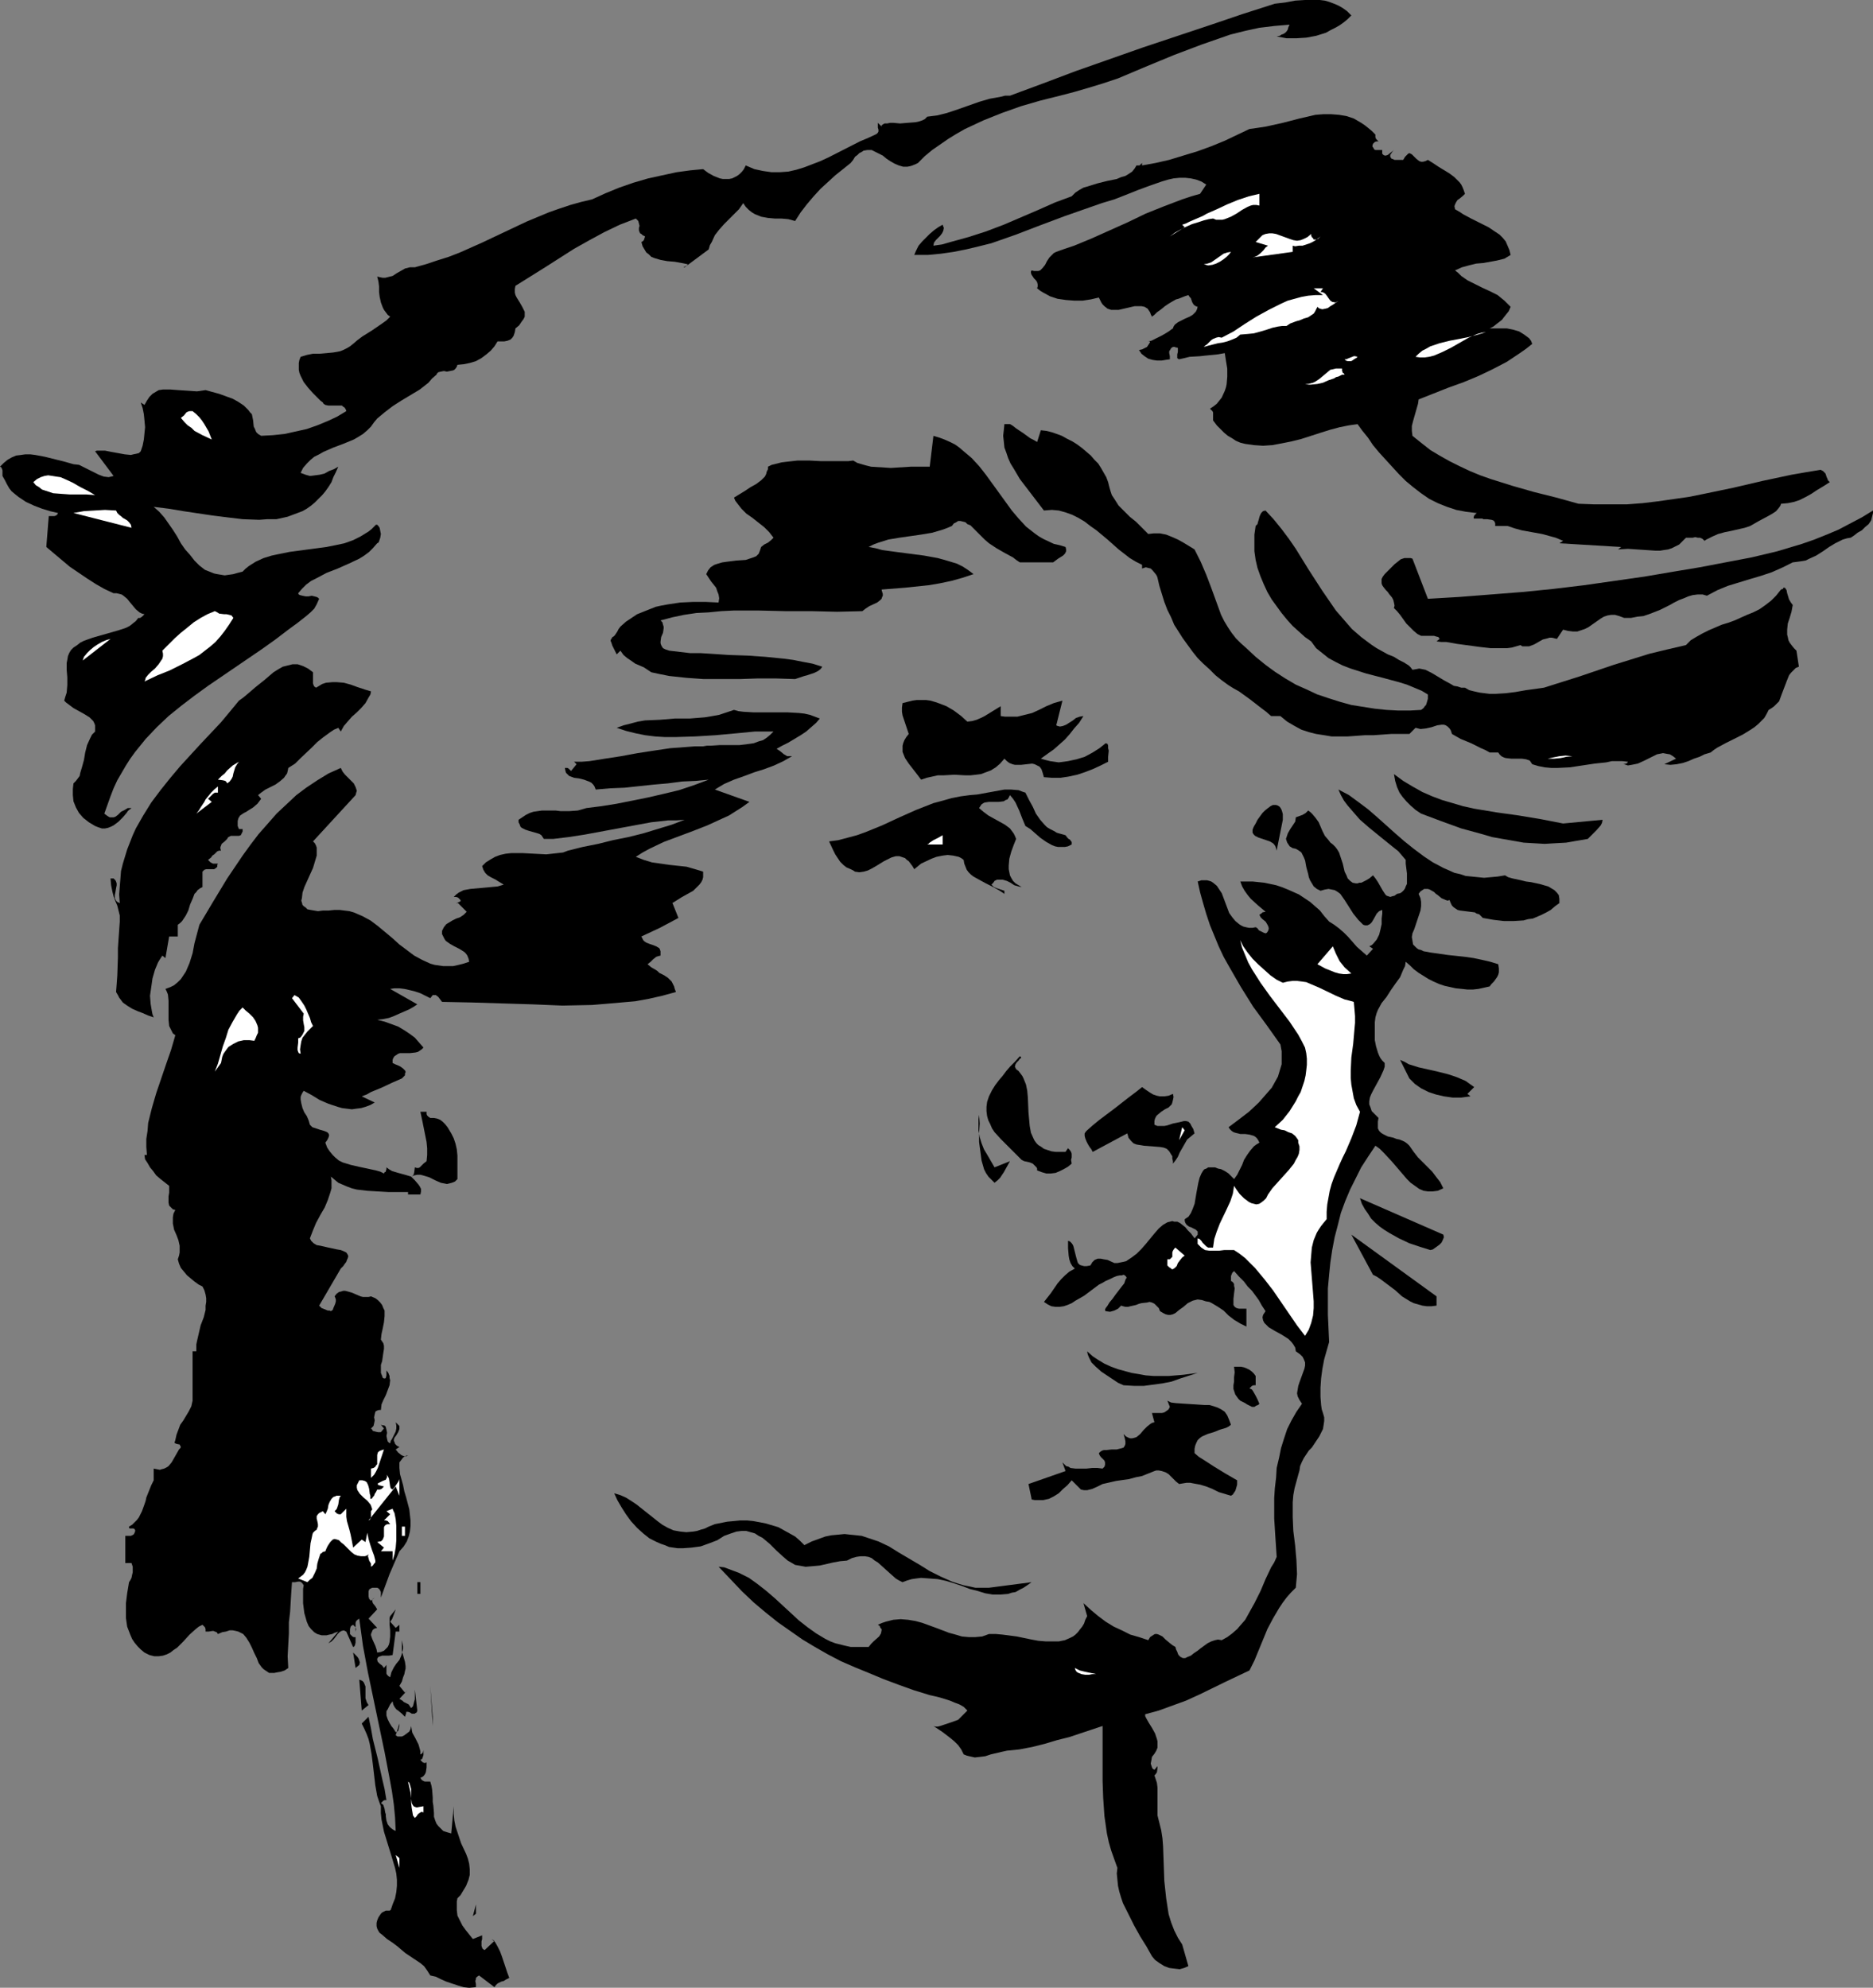 <?xml version="1.0" encoding="UTF-8" standalone="no"?>
<svg
   version="1.0"
   width="129.724mm"
   height="137.645mm"
   id="svg59"
   sodipodi:docname="Face - Male 72.wmf"
   xmlns:inkscape="http://www.inkscape.org/namespaces/inkscape"
   xmlns:sodipodi="http://sodipodi.sourceforge.net/DTD/sodipodi-0.dtd"
   xmlns="http://www.w3.org/2000/svg"
   xmlns:svg="http://www.w3.org/2000/svg">
  <rect width="100%" height="100%" fill="#808080" stroke="none"/>
  <sodipodi:namedview
     id="namedview59"
     pagecolor="#ffffff"
     bordercolor="#000000"
     borderopacity="0.25"
     inkscape:showpageshadow="2"
     inkscape:pageopacity="0.0"
     inkscape:pagecheckerboard="0"
     inkscape:deskcolor="#d1d1d1"
     inkscape:document-units="mm" />
  <defs
     id="defs1">
    <pattern
       id="WMFhbasepattern"
       patternUnits="userSpaceOnUse"
       width="6"
       height="6"
       x="0"
       y="0" />
  </defs>
  <path
     style="fill:#000000;fill-opacity:1;fill-rule:evenodd;stroke:none"
     d="m 353.742,4.039 -0.97,0.969 -0.97,0.808 -1.131,0.808 -1.131,0.646 -1.293,0.646 -1.131,0.646 -2.586,0.808 -2.586,0.485 -2.586,0.162 h -2.586 l -2.586,-0.485 0.808,-0.162 0.485,-0.323 0.485,-0.162 0.485,-0.323 0.323,-0.323 0.323,-0.485 0.162,-0.646 0.323,-0.646 -3.878,0.323 -4.04,0.485 -3.717,0.808 -3.878,0.969 -3.717,1.293 -3.717,1.293 -7.272,2.747 -7.434,3.07 -7.272,3.07 -3.878,1.293 -3.717,1.131 -3.878,1.131 -3.717,0.969 -5.171,1.293 -5.01,1.454 -5.01,1.777 -4.848,1.939 -2.424,1.131 -2.424,1.131 -2.262,1.293 -2.101,1.293 -2.101,1.454 -2.101,1.454 -1.939,1.616 -1.778,1.777 -0.646,0.323 -0.808,0.323 -0.485,0.162 -0.808,0.162 h -1.131 l -1.131,-0.323 -1.131,-0.485 -1.131,-0.646 -0.97,-0.646 -0.97,-0.808 -0.97,-0.485 -0.97,-0.485 -0.97,-0.485 h -1.131 l -0.97,0.162 -0.485,0.323 -0.646,0.323 -0.485,0.485 -0.646,0.485 -0.485,0.808 -0.646,0.808 -4.04,3.231 -1.939,1.777 -1.939,1.777 -1.778,1.939 -1.778,2.1 -1.616,2.1 -1.454,2.262 -1.778,-0.485 -1.778,-0.162 h -1.778 l -1.778,-0.162 -1.778,-0.323 -0.808,-0.323 -0.808,-0.323 -0.808,-0.485 -0.808,-0.646 -0.808,-0.808 -0.646,-0.969 -1.131,1.616 -1.293,1.293 -1.293,1.293 -1.293,1.293 -1.293,1.454 -1.131,1.454 -0.808,1.777 -0.485,0.808 -0.323,1.131 -6.302,4.685 h -0.808 0.485 l 0.646,-0.323 0.323,-0.162 0.162,-0.323 -1.616,-0.323 -1.778,-0.323 -1.939,-0.162 -1.778,-0.323 -1.616,-0.485 -0.808,-0.323 -0.646,-0.646 -0.646,-0.485 -0.485,-0.808 -0.485,-0.808 -0.323,-1.131 0.323,-0.162 0.323,-0.323 0.162,-0.485 0.162,-0.485 -0.646,-0.323 -0.323,-0.323 -0.323,-0.162 -0.162,-0.323 -0.162,-0.485 v -0.646 l 0.162,-0.485 -0.162,-0.646 -0.162,-0.646 -0.323,-0.323 -0.323,-0.323 -4.202,1.616 -4.04,1.939 -3.878,2.1 -4.04,2.262 -7.595,4.847 -7.757,4.847 -0.162,0.808 v 0.969 l 0.162,0.646 0.323,0.646 0.808,1.293 0.646,1.131 0.323,0.646 0.323,0.646 v 0.485 0.808 l -0.323,0.646 -0.485,0.646 -0.646,0.969 -0.97,0.808 -0.162,0.969 -0.323,0.969 -0.323,0.485 -0.485,0.485 -0.808,0.323 -0.808,0.162 h -0.808 -0.97 l -0.808,1.293 -0.97,1.131 -1.131,0.969 -1.293,0.969 -1.454,0.808 -1.616,0.485 -1.616,0.323 -1.616,0.162 -0.162,0.485 -0.323,0.485 -0.323,0.323 -0.323,0.162 -0.808,0.162 -0.808,0.162 -0.808,-0.162 -0.808,0.162 -0.646,0.162 -0.323,0.323 -0.162,0.323 -1.131,0.969 -0.97,1.131 -2.262,1.777 -2.424,1.454 -2.424,1.454 -2.262,1.454 -2.101,1.616 -0.97,0.808 -0.97,0.808 -0.808,0.969 -0.808,1.131 -0.97,0.969 -1.131,0.969 -1.293,0.808 -1.131,0.646 -2.747,1.131 -1.293,0.485 -1.293,0.485 -2.586,1.131 -1.131,0.646 -1.293,0.646 -0.97,0.808 -0.97,0.969 -0.97,1.131 -0.646,1.293 1.293,0.485 1.131,0.323 1.293,-0.162 1.293,-0.162 1.293,-0.323 1.131,-0.646 1.293,-0.485 1.131,-0.646 -0.646,1.454 -0.646,1.293 -0.485,1.293 -0.808,1.293 -0.808,1.131 -0.808,0.969 -0.97,0.969 -0.97,0.969 -0.97,0.808 -1.131,0.808 -1.131,0.646 -1.293,0.485 -1.293,0.485 -1.293,0.485 -1.454,0.323 -1.454,0.323 h -2.424 l -2.101,0.162 -4.363,-0.162 -4.04,-0.485 -3.878,-0.485 -7.595,-1.131 -3.878,-0.646 -3.878,-0.485 1.454,1.293 1.293,1.454 2.262,3.231 1.131,1.777 0.97,1.777 1.131,1.616 1.293,1.454 1.131,1.454 1.293,1.293 1.454,1.131 1.616,0.646 0.808,0.323 0.808,0.162 0.97,0.162 0.97,0.162 1.131,-0.162 1.131,-0.162 1.131,-0.323 1.293,-0.323 0.808,-0.808 0.808,-0.646 1.778,-1.131 2.101,-0.969 2.101,-0.646 2.262,-0.485 2.424,-0.485 4.848,-0.646 4.848,-0.646 2.424,-0.485 2.262,-0.485 2.262,-0.808 1.939,-0.969 2.101,-1.293 0.808,-0.646 0.808,-0.808 0.323,-0.323 h 0.162 0.162 l 0.323,0.323 0.323,0.485 0.162,0.808 0.162,0.808 -0.162,0.969 -0.323,0.969 -0.162,0.323 -0.323,0.162 -1.131,1.292 -0.97,0.969 -1.293,0.969 -1.293,0.808 -2.747,1.293 -2.909,1.293 -2.909,1.131 -2.747,1.454 -1.293,0.646 -1.293,0.969 -1.131,1.131 -0.97,1.131 0.162,0.323 0.323,0.162 0.646,0.162 0.808,0.162 h 0.808 l 0.808,-0.162 0.646,0.162 0.646,0.162 0.323,0.162 0.323,0.323 -0.646,1.454 -0.646,1.131 -0.97,0.969 -1.131,0.969 -2.262,1.777 -2.424,1.777 -3.394,2.585 -3.394,2.423 -7.11,4.847 -7.11,4.847 -3.555,2.585 -3.394,2.585 -3.394,2.747 -3.07,2.908 -2.909,3.07 -2.747,3.393 -1.293,1.777 -1.131,1.777 -1.131,1.939 -1.131,1.939 -0.97,2.1 -0.808,2.1 -0.808,2.262 -0.808,2.262 0.646,0.485 0.485,0.323 0.323,0.162 h 0.485 0.485 l 0.485,-0.162 0.646,-0.485 0.808,-0.808 0.97,-0.485 0.808,-0.485 h 0.485 0.485 l -0.162,0.162 -0.485,0.323 -0.323,0.323 -0.323,0.485 -0.97,1.131 -1.131,1.131 -1.293,0.969 -0.646,0.323 -0.808,0.323 -0.808,0.162 H 26.664 l -0.97,-0.323 -0.808,-0.323 -1.616,-0.969 -1.454,-1.131 -1.131,-1.292 -0.808,-1.454 -0.646,-1.616 -0.162,-1.616 v -1.616 l 0.162,-1.454 0.646,-0.646 0.485,-0.646 0.485,-0.646 0.162,-0.808 0.485,-1.616 0.485,-1.777 0.323,-1.939 0.485,-1.939 0.808,-1.777 0.485,-0.969 0.808,-0.808 v -0.808 -0.808 l -0.162,-0.485 -0.323,-0.646 -0.485,-0.485 -0.485,-0.485 -1.293,-0.808 -2.909,-1.616 -1.293,-0.969 -0.646,-0.485 -0.485,-0.485 0.323,-1.131 0.323,-0.969 0.162,-1.939 v -2.1 l -0.162,-1.939 v -1.777 l 0.162,-0.808 0.162,-0.969 0.323,-0.808 0.485,-0.808 0.646,-0.646 0.97,-0.646 0.808,-0.646 0.97,-0.485 2.262,-0.808 2.262,-0.646 2.262,-0.646 2.262,-0.646 1.939,-0.646 0.97,-0.485 0.808,-0.646 0.808,-0.646 0.646,-0.808 h 0.485 l 0.485,-0.323 0.323,-0.323 0.323,-0.323 -0.646,-0.162 -0.646,-0.323 -0.97,-0.808 -1.616,-1.939 -0.646,-0.808 -0.97,-0.808 -0.485,-0.323 -0.646,-0.162 -0.646,-0.162 h -0.808 l -2.424,-1.131 -2.262,-1.292 -2.262,-1.454 -4.525,-3.07 -4.04,-3.393 -2.101,-1.777 0.646,-8.078 h 1.454 l 0.485,-0.162 0.323,-0.323 0.162,-0.323 -2.101,-0.485 -2.101,-0.646 -2.101,-0.808 -2.101,-0.969 -1.939,-1.293 -0.808,-0.646 -0.97,-0.808 -0.646,-0.808 -0.646,-1.131 -0.485,-0.969 -0.646,-1.131 v -1.454 L 0.485,122.627 0.323,122.304 0,122.142 l 0.97,-0.969 0.97,-0.808 1.131,-0.646 1.131,-0.485 1.293,-0.162 1.131,-0.162 H 7.918 l 1.293,0.162 2.586,0.485 2.586,0.646 2.586,0.646 2.262,0.646 1.454,0.162 1.293,0.646 2.586,1.293 1.293,0.646 1.293,0.485 1.293,0.162 0.646,-0.162 0.646,-0.162 -4.848,-6.463 0.485,-0.162 h 0.646 1.454 l 1.616,0.323 1.778,0.323 1.778,0.323 1.616,0.162 0.646,-0.162 0.808,-0.162 0.646,-0.162 0.485,-0.485 0.485,-1.454 0.323,-1.616 0.162,-1.616 0.162,-1.616 -0.162,-1.777 -0.162,-1.616 -0.323,-1.616 -0.485,-1.454 0.97,0.646 0.646,-1.131 0.646,-0.969 0.808,-0.808 0.808,-0.485 0.808,-0.485 1.131,-0.162 h 0.97 0.97 l 2.101,0.162 2.424,0.162 2.424,0.162 1.131,-0.162 1.131,-0.162 3.555,0.969 1.778,0.646 1.778,0.646 1.454,0.808 1.454,0.969 1.131,1.131 0.485,0.646 0.485,0.485 0.323,1.616 0.162,1.616 0.323,0.646 0.323,0.808 0.485,0.485 0.808,0.485 3.07,-0.162 3.07,-0.323 2.909,-0.646 2.909,-0.646 2.747,-0.969 2.747,-1.131 2.424,-1.131 2.424,-1.454 -0.162,-0.485 -0.323,-0.485 -0.323,-0.162 -0.323,-0.323 H 88.557 87.749 85.971 l -0.808,-0.162 -0.485,-0.323 -0.162,-0.323 -0.646,-0.485 -0.646,-0.646 -1.293,-1.293 -1.293,-1.454 -1.131,-1.454 -0.808,-1.616 -0.323,-0.808 -0.162,-0.808 V 95.969 94.999 l 0.162,-0.808 0.323,-0.808 1.616,-0.485 1.616,-0.323 h 1.778 l 1.778,-0.162 1.778,-0.162 1.778,-0.323 0.808,-0.323 0.97,-0.485 0.808,-0.485 0.808,-0.646 1.131,-0.969 1.293,-0.969 2.586,-1.616 2.586,-1.777 1.131,-0.808 0.97,-0.969 -0.646,-0.485 -0.485,-0.646 -0.485,-0.646 -0.323,-0.646 -0.485,-1.293 -0.323,-1.454 -0.162,-1.293 v -1.454 l -0.162,-1.293 -0.323,-1.293 0.646,0.162 0.808,0.162 h 0.646 l 0.646,-0.162 1.293,-0.323 0.97,-0.646 1.131,-0.646 1.131,-0.646 1.293,-0.323 h 0.646 0.646 l 2.909,-0.808 2.909,-0.969 3.07,-0.969 2.909,-1.131 5.818,-2.585 5.818,-2.747 5.818,-2.747 5.818,-2.423 2.747,-0.969 2.909,-0.969 2.909,-0.808 2.747,-0.646 3.555,-1.616 3.555,-1.454 3.717,-1.293 3.878,-1.131 3.717,-0.808 3.717,-0.808 3.555,-0.485 3.394,-0.323 1.293,0.969 1.454,0.808 1.616,0.646 0.808,0.162 h 0.808 0.808 l 0.808,-0.162 0.646,-0.323 0.646,-0.323 0.646,-0.485 0.646,-0.646 0.485,-0.646 0.485,-0.969 2.262,0.969 2.262,0.485 2.262,0.323 h 2.101 l 2.262,-0.162 2.101,-0.485 2.101,-0.646 2.101,-0.808 2.101,-0.808 2.101,-0.969 8.242,-4.201 1.939,-0.808 2.101,-0.969 0.323,-0.162 0.323,-0.323 0.162,-0.323 v -0.485 l -0.162,-0.485 v -1.293 l 0.97,0.969 V 32.797 l 0.485,-0.323 0.323,-0.162 h 0.646 l 0.808,-0.162 h 0.808 l 1.778,0.162 1.939,-0.162 2.101,-0.162 0.808,-0.162 0.97,-0.323 0.646,-0.323 0.646,-0.646 1.293,-0.162 1.293,-0.162 2.586,-0.646 2.909,-0.969 2.747,-0.969 2.747,-0.969 2.747,-0.808 2.747,-0.485 1.293,-0.323 h 1.293 l 8.726,-3.231 8.565,-3.231 17.453,-6.139 17.453,-5.816 8.565,-2.908 8.565,-2.747 2.747,-0.323 2.586,-0.485 L 341.622,0 h 2.586 1.293 l 1.293,0.162 1.131,0.323 1.293,0.485 1.131,0.485 1.131,0.646 1.131,0.808 z"
     id="path1" />
  <path
     style="fill:#000000;fill-opacity:1;fill-rule:evenodd;stroke:none"
     d="m 360.852,36.998 h -0.485 l -0.485,0.162 -0.485,0.485 -0.162,0.646 0.323,0.485 0.162,0.323 0.323,0.162 h 1.778 v 0.969 l 0.323,0.323 0.323,0.162 h 0.323 l 0.485,-0.162 0.808,-0.646 0.808,-0.646 -0.323,0.323 -0.323,0.485 -0.323,0.485 v 0.485 l 0.323,0.485 0.485,0.162 0.323,0.162 h 0.97 0.485 0.808 l 0.485,-0.808 0.485,-0.485 0.323,-0.323 0.323,-0.162 0.323,0.162 0.323,0.162 0.485,0.485 0.646,0.646 0.808,0.646 0.485,0.162 h 0.485 l 0.646,-0.162 0.646,-0.323 1.293,0.808 1.454,0.969 2.909,1.777 1.293,0.969 1.293,1.293 0.485,0.646 0.323,0.646 0.323,0.808 0.323,0.969 -0.485,0.485 -0.97,0.808 -0.485,0.323 -0.323,0.485 -0.323,0.646 -0.162,0.485 0.162,0.808 1.131,0.646 0.97,0.646 2.101,1.131 4.525,2.262 1.939,1.293 0.97,0.646 0.808,0.808 0.808,0.969 0.485,1.131 0.485,1.131 0.323,1.293 -0.808,0.485 -0.808,0.485 -1.939,0.485 -1.778,0.323 -1.778,0.323 -1.939,0.162 -1.939,0.485 -1.778,0.485 -1.778,0.808 0.808,0.646 0.808,0.808 1.616,1.131 1.939,0.969 1.939,0.969 2.101,0.969 1.939,0.969 0.97,0.808 0.808,0.646 0.808,0.808 0.808,0.808 -0.485,1.131 -0.646,0.808 -0.646,0.808 -0.485,0.646 -1.454,1.131 -0.808,0.646 -0.97,0.485 h 1.293 1.616 1.616 l 1.616,0.323 1.616,0.485 1.293,0.808 0.646,0.485 0.646,0.485 0.485,0.646 0.323,0.808 -1.616,1.293 -1.616,1.131 -3.394,2.262 -3.717,1.939 -3.717,1.777 -3.878,1.616 -4.04,1.454 -7.757,3.07 -0.162,1.131 -0.323,1.131 -0.646,2.262 -0.323,1.131 -0.323,1.293 v 1.293 l 0.162,1.293 2.424,1.939 2.262,1.777 2.424,1.454 2.586,1.454 2.586,1.293 2.747,1.293 2.747,1.131 2.747,0.969 5.656,1.777 5.656,1.616 5.818,1.454 5.818,1.616 4.202,0.162 h 4.202 4.202 l 4.202,-0.323 4.04,-0.485 7.918,-1.131 4.04,-0.808 7.757,-1.616 7.595,-1.777 7.595,-1.616 3.717,-0.646 3.878,-0.646 0.646,0.323 0.323,0.323 0.323,0.323 0.162,0.485 0.162,0.485 0.162,0.323 0.162,0.485 0.485,0.485 -1.778,1.131 -1.616,0.969 -1.454,0.969 -1.454,0.808 -1.616,0.808 -1.454,0.485 -1.616,0.323 -1.778,0.162 -0.162,0.485 -0.323,0.485 -0.808,0.969 -0.97,0.646 -1.131,0.646 -2.424,1.293 -1.131,0.646 -1.131,0.646 -1.454,0.485 -3.555,0.808 -1.616,0.323 -1.778,0.485 -1.454,0.646 -1.616,0.808 -1.454,0.969 0.97,-0.646 -0.485,-0.485 -0.646,-0.323 h -0.646 l -0.646,-0.162 -0.646,0.162 h -1.778 l -0.97,0.969 -0.808,0.808 -0.97,0.485 -0.97,0.485 -0.97,0.323 -1.131,0.162 -0.97,0.162 h -1.131 l -2.424,-0.162 -2.424,-0.162 -2.424,-0.162 -2.586,0.162 0.808,-0.646 -16.16,-0.969 0.97,-0.646 -1.939,-0.808 -1.778,-0.485 -1.778,-0.485 -1.778,-0.323 -3.555,-0.646 -1.778,-0.485 -1.939,-0.646 h -3.232 v -0.646 l -0.162,-0.485 -0.323,-0.323 -0.485,-0.162 -1.131,-0.162 h -1.131 v -0.162 h -2.262 v 0.162 l -0.162,-0.485 0.162,-0.485 0.646,-0.646 -2.747,-0.323 -2.586,-0.485 -2.424,-0.808 -2.424,-0.969 -2.262,-1.131 -2.101,-1.454 -2.101,-1.616 -1.939,-1.616 -1.778,-1.777 -1.778,-1.939 -3.394,-3.716 -1.616,-1.939 -1.293,-1.939 -1.454,-1.777 -1.293,-1.777 -2.262,0.323 -2.424,0.485 -2.424,0.646 -2.586,0.808 -5.01,1.616 -2.586,0.646 -2.424,0.485 -2.586,0.485 -2.424,0.162 -2.424,-0.162 -1.131,-0.162 -1.131,-0.162 -1.293,-0.323 -1.131,-0.485 -0.97,-0.646 -1.131,-0.646 -0.97,-0.808 -0.97,-0.969 -0.97,-0.969 -0.97,-1.293 v -0.646 -0.969 -0.485 l -0.162,-0.323 -0.323,-0.323 -0.323,-0.323 0.97,-0.646 0.808,-0.646 0.646,-0.808 0.646,-0.808 0.808,-1.777 0.323,-0.969 0.162,-0.808 0.162,-1.939 V 96.453 l -0.323,-1.939 -0.323,-2.1 -1.778,0.323 -1.616,0.162 -1.616,0.162 -1.454,0.162 -2.747,0.162 -1.293,0.323 -1.454,0.323 -0.323,-0.162 -0.162,-0.162 V 93.222 92.737 l 0.162,-0.646 v -0.485 -0.485 l -0.162,-0.162 h -0.323 l -0.323,-0.162 h -0.485 l -0.485,0.323 -0.162,0.323 -0.323,0.485 v 0.485 l 0.162,0.808 v 0.808 l -1.131,0.162 -0.97,0.162 h -1.293 l -1.131,-0.162 -1.131,-0.323 -0.97,-0.646 -0.808,-0.646 -0.646,-0.969 0.808,-0.162 0.646,-0.323 0.646,-0.323 0.323,-0.485 0.323,-0.485 0.162,-0.323 -0.162,-0.162 h -0.323 l 0.808,-0.162 0.97,-0.485 1.939,-0.969 0.808,-0.485 0.808,-0.485 0.646,-0.485 0.485,-0.323 0.162,-0.485 0.323,-0.485 0.808,-0.646 0.97,-0.485 0.97,-0.485 1.131,-0.485 0.808,-0.485 0.485,-0.485 0.323,-0.323 0.323,-0.646 0.162,-0.646 -0.485,-0.162 -0.485,-0.323 -0.323,-0.485 -0.162,-0.323 -0.162,-0.485 -0.162,-0.485 -0.323,-0.323 -0.323,-0.485 -0.97,0.323 -0.808,0.323 -0.808,0.323 -0.646,0.162 -1.131,0.646 -0.808,0.485 -0.97,0.646 -0.97,0.808 -1.131,0.808 -0.646,0.646 -0.646,0.485 -0.323,-0.646 -0.162,-0.485 -0.323,-0.485 -0.323,-0.485 -0.808,-0.485 -0.808,-0.162 h -0.808 -0.97 l -2.101,0.485 -2.101,0.485 h -0.97 -0.97 l -0.97,-0.323 -0.808,-0.646 -0.485,-0.485 -0.323,-0.485 -0.323,-0.646 -0.323,-0.646 -2.101,0.485 -2.101,0.323 h -2.262 l -2.101,-0.162 -2.262,-0.323 -1.939,-0.646 -1.778,-0.969 -0.808,-0.485 -0.808,-0.646 0.162,-0.485 v -0.485 l -0.162,-0.646 -0.323,-0.485 -0.485,-0.485 -0.323,-0.485 -0.323,-0.485 -0.162,-0.485 V 71.088 l 0.162,-0.323 0.646,0.162 h 0.646 0.485 l 0.485,-0.162 0.646,-0.646 0.646,-0.808 0.485,-0.969 0.646,-0.969 0.808,-0.808 0.323,-0.323 0.646,-0.323 2.262,-0.808 2.424,-0.808 4.686,-1.939 4.686,-2.1 4.686,-2.1 4.686,-2.262 4.848,-1.939 4.686,-1.777 2.424,-0.808 2.262,-0.646 1.616,-2.423 -1.293,-0.808 -1.293,-0.485 -1.454,-0.323 -1.454,-0.162 h -1.454 l -1.616,0.162 -1.454,0.323 -1.616,0.485 -3.232,1.131 -3.07,1.131 -3.232,1.293 -2.909,1.131 -3.232,0.969 -3.232,1.131 -6.464,2.262 -6.464,2.423 -6.302,2.423 -6.464,2.262 -3.232,0.808 -3.394,0.808 -3.232,0.646 -3.394,0.485 -3.394,0.323 h -3.555 l 0.485,-1.131 0.646,-1.293 0.97,-1.131 0.97,-0.969 0.97,-0.969 1.131,-0.969 1.131,-0.808 1.131,-0.646 0.162,0.485 0.162,0.323 -0.162,0.808 -0.323,0.646 -0.485,0.646 -0.485,0.485 -0.646,0.646 -0.485,0.646 -0.162,0.808 2.262,-0.323 2.262,-0.646 4.686,-1.293 4.525,-1.454 4.686,-1.777 4.525,-1.939 4.525,-1.939 4.363,-1.939 4.363,-1.616 0.97,-0.969 0.97,-0.646 1.131,-0.646 1.131,-0.323 2.586,-0.808 2.586,-0.646 2.424,-0.485 1.131,-0.485 1.131,-0.323 0.808,-0.485 0.97,-0.646 0.646,-0.808 0.485,-0.808 h 0.485 0.323 l 0.646,-0.646 v 0.646 l 3.555,-0.646 3.555,-0.808 3.717,-1.131 3.717,-1.131 3.555,-1.293 3.555,-1.454 3.394,-1.616 3.07,-1.454 2.262,-0.323 2.101,-0.323 4.363,-0.969 4.363,-1.131 2.101,-0.485 2.101,-0.485 2.101,-0.162 h 1.939 l 2.101,0.162 1.939,0.323 1.939,0.646 1.939,1.131 0.97,0.646 0.808,0.646 0.97,0.808 0.97,0.969 v 0.646 l 0.162,0.485 0.323,0.323 z"
     id="path2" />
  <path
     style="fill:#ffffff;fill-opacity:1;fill-rule:evenodd;stroke:none"
     d="m 329.664,53.801 -0.808,-0.162 h -0.808 l -0.646,0.162 -0.808,0.323 -1.454,0.808 -1.454,0.969 -1.454,0.808 -1.616,0.646 -0.646,0.162 h -0.808 -0.808 l -0.808,-0.323 -1.131,0.162 -1.293,0.323 -1.454,0.485 -1.616,0.485 -1.454,0.646 -1.616,0.808 -1.454,0.808 -1.293,0.969 3.878,-2.423 -0.646,-0.646 0.97,-0.323 0.97,-0.485 2.262,-0.969 1.131,-0.485 1.131,-0.646 2.586,-1.131 2.747,-1.293 2.747,-1.131 2.909,-0.969 2.747,-0.646 z"
     id="path3" />
  <path
     style="fill:#ffffff;fill-opacity:1;fill-rule:evenodd;stroke:none"
     d="m 343.238,61.233 v 0.485 l 0.162,0.323 0.323,0.323 0.162,0.323 h 0.646 l 0.485,-0.162 0.323,-0.323 0.323,-0.323 -0.808,0.646 -0.97,0.646 -0.97,0.485 -0.97,0.323 -0.97,0.323 h -0.97 l -0.97,0.162 -0.646,-0.162 v 1.616 l -10.504,1.454 0.646,-0.162 0.646,-0.323 0.808,-0.646 0.323,-0.323 0.485,-0.485 0.485,-0.646 0.646,-0.485 -3.232,-0.969 0.485,-0.485 0.485,-0.485 0.808,-0.808 0.808,-0.323 0.97,-0.162 h 0.808 l 0.97,0.162 1.778,0.646 1.778,0.646 0.97,0.323 0.97,0.162 0.97,-0.162 0.808,-0.323 0.97,-0.485 z"
     id="path4" />
  <path
     style="fill:#ffffff;fill-opacity:1;fill-rule:evenodd;stroke:none"
     d="m 322.23,65.918 -0.485,0.646 -0.646,0.646 -0.808,0.646 -0.97,0.646 -0.97,0.485 -0.97,0.323 -1.131,0.162 -1.131,-0.323 0.97,-0.162 0.97,-0.323 1.616,-1.131 1.616,-1.131 0.97,-0.323 z"
     id="path5" />
  <path
     style="fill:#ffffff;fill-opacity:1;fill-rule:evenodd;stroke:none"
     d="m 345.662,76.42 h 0.323 l 0.485,0.162 0.485,0.323 0.485,0.646 0.323,0.485 0.485,0.646 0.485,0.323 0.808,0.162 0.323,-0.162 0.485,-0.162 -0.646,0.323 -0.646,0.485 -0.808,0.485 -0.646,0.485 -0.646,0.162 -0.808,0.162 -0.646,-0.162 -0.323,-0.162 -0.323,-0.323 -0.323,0.646 -0.323,0.646 -0.323,0.485 -0.485,0.323 -0.97,0.646 -1.131,0.323 -1.131,0.485 -0.646,0.162 -0.485,0.162 -1.293,0.485 -0.97,0.646 h -0.485 -0.646 l -1.131,0.162 -1.454,0.323 -1.454,0.485 -1.616,0.485 -1.778,0.485 -1.616,0.162 -1.939,0.162 -0.97,0.808 -1.131,0.485 -1.293,0.485 -1.293,0.323 -1.131,0.162 -1.293,0.323 -1.293,0.323 -1.131,0.323 0.323,-0.323 0.485,-0.323 1.131,-1.131 0.485,-0.323 0.808,-0.323 0.646,-0.162 0.808,0.162 3.07,-1.616 2.909,-1.939 3.07,-1.939 3.232,-1.777 3.232,-1.616 1.778,-0.808 1.778,-0.485 1.778,-0.485 1.778,-0.323 1.939,-0.162 h 1.939 l -2.424,-1.777 h 2.424 z"
     id="path6" />
  <path
     style="fill:#ffffff;fill-opacity:1;fill-rule:evenodd;stroke:none"
     d="m 388.971,86.921 -1.131,0.162 -1.131,0.323 -2.262,0.969 -2.262,1.293 -2.262,1.293 -2.262,1.131 -1.131,0.485 -1.131,0.485 -1.293,0.323 -1.131,0.162 h -1.293 l -1.131,-0.162 0.808,-0.808 0.97,-0.808 0.97,-0.485 1.131,-0.646 2.424,-0.808 2.586,-0.646 2.586,-0.485 2.424,-0.485 2.424,-0.646 z"
     id="path7" />
  <path
     style="fill:#ffffff;fill-opacity:1;fill-rule:evenodd;stroke:none"
     d="m 355.358,93.384 -0.323,0.323 -0.323,0.162 -0.97,0.646 h -0.485 -0.485 l -0.485,-0.162 -0.323,-0.323 h 0.485 l 0.323,-0.162 0.808,-0.323 0.808,-0.323 h 0.323 z"
     id="path8" />
  <path
     style="fill:#ffffff;fill-opacity:1;fill-rule:evenodd;stroke:none"
     d="m 351.318,96.453 v 0.646 l 0.162,0.323 v 0.162 l 0.323,0.162 0.162,0.323 h -0.323 -0.323 l -0.97,0.485 -0.646,0.162 -0.485,0.323 -1.454,0.485 -1.454,0.646 -1.454,0.323 -1.616,0.162 h -0.808 l -0.808,-0.162 h 0.808 l 0.646,-0.162 0.646,-0.162 0.646,-0.323 0.97,-0.646 0.97,-0.808 0.97,-0.808 0.97,-0.808 0.808,-0.162 0.646,-0.162 h 0.808 z"
     id="path9" />
  <path
     style="fill:#ffffff;fill-opacity:1;fill-rule:evenodd;stroke:none"
     d="m 55.429,115.033 -2.424,-1.131 -2.101,-1.131 -0.808,-0.808 -0.97,-0.646 -0.808,-0.808 -0.97,-1.131 0.808,-0.646 0.646,-0.808 0.323,-0.162 0.485,-0.162 h 0.323 0.485 l 0.97,0.808 0.808,0.808 0.646,0.808 0.646,0.969 1.131,1.939 z"
     id="path10" />
  <path
     style="fill:#000000;fill-opacity:1;fill-rule:evenodd;stroke:none"
     d="m 264.377,110.994 0.808,0.485 0.808,0.646 1.939,1.293 1.778,1.293 0.97,0.485 0.808,0.485 0.97,-3.07 1.454,0.162 1.293,0.323 1.454,0.485 1.293,0.485 1.454,0.808 1.293,0.646 1.293,0.808 1.293,0.969 1.131,0.969 1.131,0.969 0.97,1.131 0.97,0.969 0.808,1.293 0.646,1.131 0.646,1.131 0.485,1.293 0.323,1.293 0.323,1.131 0.323,0.969 0.646,0.969 1.131,1.777 1.454,1.454 1.454,1.454 1.616,1.293 1.616,1.616 1.616,1.616 1.454,-0.162 h 1.616 l 1.616,0.323 1.616,0.646 1.454,0.646 1.454,0.808 2.909,1.777 0.808,1.616 0.808,1.616 1.454,3.393 1.293,3.393 1.293,3.554 1.293,3.554 0.808,1.616 0.97,1.616 0.97,1.454 1.131,1.454 1.293,1.293 1.454,1.293 2.424,2.262 2.586,2.1 2.424,1.777 2.747,1.777 2.747,1.616 2.909,1.293 2.747,1.292 2.909,0.969 3.07,0.969 2.909,0.808 3.07,0.485 3.07,0.485 3.07,0.323 3.07,0.162 h 3.07 l 2.909,-0.162 0.646,-0.485 0.323,-0.485 0.323,-0.323 0.162,-0.485 0.323,-1.131 v -1.131 l -1.616,-0.969 -1.939,-0.808 -1.939,-0.808 -2.101,-0.646 -4.202,-1.131 -4.363,-1.131 -4.04,-1.292 -2.101,-0.808 -1.939,-0.969 -1.778,-0.969 -1.616,-1.293 -1.616,-1.293 -1.293,-1.777 -1.616,-1.131 -1.616,-1.454 -1.616,-1.454 -1.454,-1.616 -1.454,-1.777 -1.293,-1.777 -1.293,-1.777 -1.131,-1.939 -0.97,-2.1 -0.808,-1.939 -0.808,-2.262 -0.485,-2.1 -0.323,-2.262 v -2.262 -2.1 l 0.323,-2.262 0.485,-0.485 0.162,-0.646 0.162,-0.485 0.162,-0.646 0.162,-0.485 0.323,-0.646 0.485,-0.485 0.646,-0.162 2.101,2.262 2.101,2.585 1.939,2.585 1.778,2.585 3.394,5.493 3.555,5.493 1.778,2.585 1.778,2.585 2.101,2.423 2.101,2.423 2.424,2.1 2.586,1.939 1.454,0.969 1.454,0.808 1.454,0.808 1.616,0.646 1.293,0.808 1.293,0.646 1.293,0.808 0.485,0.485 0.485,0.646 0.97,-0.162 0.808,-0.162 0.808,0.162 0.808,0.162 1.616,0.808 1.616,0.969 1.616,0.969 1.778,0.969 0.808,0.485 0.97,0.162 0.97,0.323 h 0.97 l 1.131,0.646 1.293,0.323 1.454,0.323 1.293,0.162 1.293,0.162 h 1.454 l 2.747,-0.162 2.586,-0.323 2.747,-0.485 2.424,-0.323 2.262,-0.323 9.211,-2.908 9.05,-3.07 4.686,-1.454 4.686,-1.454 4.686,-1.131 4.848,-1.131 1.293,-1.293 1.616,-0.969 1.454,-0.808 1.616,-0.808 3.394,-1.454 1.616,-0.485 1.778,-0.646 3.232,-1.454 1.616,-0.646 1.616,-0.808 1.616,-1.131 1.454,-1.131 1.293,-1.293 1.293,-1.616 0.485,-0.162 0.162,-0.323 h 0.323 l 0.162,0.162 0.323,0.485 0.162,0.808 0.485,1.616 0.485,0.808 0.485,0.646 -0.323,1.777 -0.485,1.616 -0.485,1.454 -0.162,1.616 v 1.292 l 0.162,0.646 0.162,0.808 0.323,0.646 0.485,0.646 0.646,0.808 0.646,0.646 0.646,4.201 -0.808,0.323 -0.646,0.646 -0.646,0.646 -0.485,0.646 -0.646,1.616 -1.293,3.393 -0.646,1.777 -0.646,0.646 -0.646,0.646 -0.646,0.485 -0.808,0.485 -0.485,0.969 -0.646,1.131 -0.808,0.808 -0.808,0.808 -0.97,0.808 -0.97,0.646 -2.101,1.293 -2.262,1.131 -2.262,1.131 -2.101,1.131 -0.97,0.646 -0.808,0.646 -1.616,0.485 -1.293,0.646 -1.454,0.485 -1.454,0.646 -1.454,0.485 -1.616,0.323 -1.616,0.162 -1.616,-0.162 3.07,-1.454 -0.808,-0.646 -0.808,-0.485 -0.97,-0.162 -0.808,-0.162 -0.808,0.162 -0.808,0.162 -1.616,0.808 -1.616,0.808 -1.778,0.808 -0.808,0.162 -0.808,0.162 -0.97,0.162 -0.97,-0.323 h -0.646 0.323 l 0.808,-0.162 0.323,-0.162 0.162,-0.323 -1.454,-0.162 h -1.293 -1.454 l -1.454,0.323 -3.07,0.323 -3.232,0.485 -3.232,0.485 -3.232,0.162 h -1.616 l -1.778,-0.162 -1.616,-0.323 -1.616,-0.485 -0.323,-0.485 -0.323,-0.485 -0.485,-0.162 -0.485,-0.162 -1.131,-0.162 h -1.454 -1.293 l -1.454,-0.162 -0.485,-0.162 -0.646,-0.323 -0.485,-0.485 -0.323,-0.485 h -2.262 l -1.131,-0.646 -1.131,-0.485 -2.586,-1.293 -2.747,-1.131 -1.131,-0.646 -1.131,-0.646 -0.323,-0.969 -0.323,-0.485 -0.485,-0.485 -0.485,-0.323 -0.485,-0.162 h -0.646 l -1.131,0.162 -1.454,0.485 -1.454,0.323 -1.454,0.162 -0.646,-0.162 -0.646,-0.162 -1.616,1.616 h -4.848 l -4.525,0.323 h -2.262 l -4.525,0.323 h -2.101 -2.101 l -1.939,-0.323 -2.101,-0.323 -1.939,-0.485 -1.939,-0.646 -1.778,-0.969 -1.939,-1.131 -1.778,-1.454 h -2.424 l -1.293,-1.131 -1.293,-0.969 -2.909,-2.262 -2.909,-2.1 -1.454,-0.808 -1.293,-0.808 -1.778,-1.293 -1.616,-1.293 -1.616,-1.616 -1.616,-1.454 -1.454,-1.454 -1.293,-1.616 -1.293,-1.777 -1.293,-1.777 -2.262,-3.554 -0.808,-1.939 -0.97,-1.939 -0.808,-2.1 -0.646,-2.1 -0.646,-2.1 -0.485,-2.1 -0.162,-0.485 -0.323,-0.485 -0.808,-0.969 -0.485,-0.485 -0.646,-0.162 -0.646,-0.162 -0.97,0.323 v -0.969 l -1.616,-0.808 -1.616,-0.969 -1.454,-1.131 -1.454,-1.131 -2.909,-2.585 -2.909,-2.423 -1.616,-1.131 -1.454,-1.131 -1.616,-0.969 -1.616,-0.808 -1.778,-0.646 -1.778,-0.485 -1.778,-0.162 -2.101,0.162 -2.101,-2.747 -2.101,-2.747 -2.101,-2.747 -1.616,-2.747 -0.808,-1.293 -0.646,-1.454 -0.485,-1.454 -0.485,-1.293 -0.162,-1.616 -0.162,-1.454 0.162,-1.454 0.162,-1.616 z"
     id="path11" />
  <path
     style="fill:#000000;fill-opacity:1;fill-rule:evenodd;stroke:none"
     d="m 278.921,143.145 0.162,0.646 v 0.485 l -0.323,0.646 -0.485,0.485 -1.293,0.808 -1.293,0.969 h -8.726 l -0.97,-0.646 -0.808,-0.646 -2.101,-1.131 -2.262,-1.293 -0.97,-0.646 -0.97,-0.646 -1.131,-0.969 -1.293,-1.292 -1.293,-1.293 -1.131,-1.131 -0.808,-0.323 -0.485,-0.485 -0.646,-0.162 -0.646,-0.162 h -0.646 l -0.485,0.323 -0.646,0.323 -0.485,0.646 -1.131,0.485 -1.293,0.485 -2.747,0.808 -2.909,0.485 -5.656,0.808 -2.909,0.485 -2.586,0.808 -1.293,0.485 -1.293,0.646 1.778,0.323 1.778,0.485 3.555,0.485 3.717,0.485 3.717,0.485 3.555,0.646 1.778,0.485 1.616,0.485 1.616,0.485 1.616,0.808 1.454,0.969 1.293,0.969 -2.909,0.969 -2.909,0.808 -3.07,0.646 -2.909,0.485 -6.141,0.646 -6.141,0.485 0.162,0.646 0.162,0.485 v 0.485 l -0.162,0.323 -0.162,0.485 -0.323,0.323 -0.808,0.646 -2.101,0.969 -0.97,0.646 -0.808,0.646 -6.626,0.162 -6.787,-0.162 h -6.787 l -6.787,-0.162 h -6.787 l -3.232,0.162 -3.232,0.323 -3.232,0.162 -3.232,0.485 -3.07,0.646 -3.07,0.808 0.485,0.485 0.162,0.646 0.162,0.485 v 0.485 l -0.162,1.131 -0.485,1.131 -0.162,1.131 v 0.485 l 0.162,0.485 0.162,0.323 0.323,0.485 0.646,0.323 0.97,0.323 2.747,0.323 2.747,0.323 h 2.747 l 2.586,0.162 4.848,0.323 4.848,0.162 4.686,0.323 4.848,0.485 2.424,0.323 2.424,0.485 2.586,0.485 2.586,0.808 -0.485,0.646 -0.646,0.485 -0.97,0.485 -0.97,0.323 -0.97,0.323 -0.646,0.162 -0.485,0.162 -0.97,0.323 -0.97,0.323 -5.01,-0.162 h -4.848 l -4.686,0.162 h -4.686 -4.686 l -4.525,-0.323 -4.525,-0.485 -2.424,-0.485 -2.262,-0.485 -0.97,-0.646 -0.97,-0.646 -2.262,-0.969 -1.131,-0.808 -0.97,-0.646 -0.97,-0.808 -0.808,-1.131 -0.97,0.969 -0.485,-0.969 -0.323,-0.646 -0.323,-0.646 -0.162,-0.485 -0.162,-0.485 -0.162,-0.323 0.162,-0.485 0.162,-0.162 0.162,-0.323 0.323,-0.162 0.323,-0.323 0.323,-0.485 0.323,-0.485 0.323,-0.646 0.485,-0.646 1.454,-1.293 1.454,-0.969 1.454,-0.969 1.616,-0.646 1.616,-0.646 1.616,-0.646 1.454,-0.323 1.778,-0.323 3.232,-0.485 3.394,-0.162 h 3.232 l 3.394,0.162 0.162,-1.131 -0.162,-0.969 -0.323,-0.808 -0.323,-0.969 -0.646,-0.808 -0.646,-0.808 -1.293,-1.939 0.485,-0.969 0.646,-0.808 0.97,-0.646 0.97,-0.323 1.131,-0.323 1.131,-0.162 1.293,-0.162 1.293,-0.162 2.424,-0.162 0.97,-0.323 0.97,-0.323 0.808,-0.323 0.646,-0.646 0.323,-0.808 0.162,-0.485 0.162,-0.485 0.808,-0.646 0.97,-0.485 0.808,-0.646 0.323,-0.323 0.323,-0.323 -1.131,-1.454 -1.293,-1.293 -3.07,-2.423 -1.616,-1.131 -1.293,-1.293 -1.131,-1.454 -0.485,-0.646 -0.323,-0.808 2.909,-1.777 1.454,-0.969 1.454,-0.808 1.293,-0.969 0.97,-0.969 0.323,-0.646 0.162,-0.646 0.323,-0.646 v -0.646 l 0.97,-0.485 1.293,-0.323 1.293,-0.323 1.293,-0.162 2.909,-0.323 h 3.07 l 3.07,0.162 h 3.07 4.04 l 1.293,-0.162 1.131,0.646 2.262,0.646 1.293,0.323 2.586,0.162 2.586,0.162 2.586,-0.162 2.586,-0.162 h 2.586 2.424 l 0.97,-8.078 1.616,0.485 1.293,0.485 1.454,0.646 1.293,0.646 1.131,0.808 1.131,0.969 2.101,1.777 1.939,2.1 1.778,2.262 3.394,4.685 3.394,4.685 1.778,2.1 1.939,2.1 2.262,1.777 1.131,0.808 1.131,0.646 2.747,1.293 1.454,0.323 z"
     id="path12" />
  <path
     style="fill:#ffffff;fill-opacity:1;fill-rule:evenodd;stroke:none"
     d="m 24.886,129.574 -2.262,-0.162 H 18.261 l -2.262,-0.162 -2.101,-0.162 -0.97,-0.323 -0.97,-0.323 -0.97,-0.323 -0.808,-0.646 -0.808,-0.485 -0.646,-0.808 0.97,-0.808 0.97,-0.485 0.97,-0.323 0.97,-0.162 1.131,0.162 0.97,0.162 1.131,0.162 1.131,0.485 2.101,0.969 1.939,1.131 1.939,0.969 z"
     id="path13" />
  <path
     style="fill:#ffffff;fill-opacity:1;fill-rule:evenodd;stroke:none"
     d="m 34.421,138.137 -15.19,-3.878 2.747,-0.485 2.747,-0.162 2.747,-0.162 2.909,0.162 0.323,0.646 0.485,0.485 0.646,0.485 0.323,0.323 0.323,0.162 0.808,0.485 0.485,0.485 0.485,0.646 z"
     id="path14" />
  <path
     style="fill:#000000;fill-opacity:1;fill-rule:evenodd;stroke:none"
     d="m 490.294,133.613 v 0.646 l -0.162,0.646 -0.323,1.293 -0.646,0.969 -0.97,0.808 -0.808,0.808 -1.131,0.646 -0.808,0.646 -0.97,0.646 -0.97,0.162 -1.131,0.323 -1.939,0.969 -1.616,0.969 -1.616,1.131 -1.778,1.131 -1.778,0.808 -0.97,0.485 -0.97,0.162 -1.131,0.162 -1.293,0.162 -2.586,1.293 -2.909,1.293 -2.909,0.969 -2.747,0.808 -5.818,1.777 -2.747,1.131 -2.747,1.454 -1.131,-0.323 h -1.293 l -1.293,0.162 -1.131,0.323 -1.131,0.485 -1.293,0.485 -1.293,0.646 -1.131,0.646 -2.586,1.292 -2.909,1.131 -1.454,0.485 -1.616,0.162 -1.616,0.323 h -1.778 l -1.293,-0.485 -1.131,-0.323 h -0.97 l -0.97,0.162 -0.97,0.323 -0.808,0.485 -1.616,1.131 -1.616,1.131 -0.97,0.485 -0.97,0.323 -0.97,0.323 h -1.131 l -1.293,-0.162 -1.293,-0.323 -1.616,2.423 -0.646,-0.162 -0.646,-0.162 h -0.646 l -0.485,0.162 -1.293,0.323 -2.262,1.293 -1.293,0.485 h -0.485 -0.646 -0.646 l -0.485,-0.323 -1.131,0.323 -1.131,0.323 -1.293,0.162 h -1.293 -2.909 l -2.909,-0.323 -5.979,-0.808 -2.747,-0.485 h -1.293 l -1.293,-0.162 0.808,-0.646 -0.323,-0.485 -0.646,-0.162 -0.485,-0.162 h -0.646 -2.747 l -0.97,-0.485 -0.97,-0.808 -0.97,-0.969 -0.97,-0.969 -0.808,-1.131 -0.808,-1.131 -0.808,-0.969 -0.808,-0.808 0.162,-0.646 -0.162,-0.808 -0.162,-0.646 -0.323,-0.646 -0.808,-0.969 -0.323,-0.485 -0.485,-0.485 -0.646,-0.808 -0.323,-0.485 -0.162,-0.485 v -0.646 -0.485 l 0.323,-0.646 0.485,-0.646 0.97,-0.969 0.808,-0.808 0.808,-0.808 0.808,-0.646 0.808,-0.646 0.97,-0.323 h 0.97 0.646 l 0.485,0.162 4.04,10.502 8.242,-0.485 8.242,-0.646 8.242,-0.646 8.08,-0.808 8.08,-0.969 7.918,-1.131 7.918,-1.131 7.595,-1.292 6.787,-1.131 6.787,-1.293 6.787,-1.292 6.787,-1.616 3.232,-0.969 3.232,-0.969 3.232,-1.131 3.232,-1.292 3.07,-1.293 3.07,-1.616 3.07,-1.616 z"
     id="path15" />
  <path
     style="fill:#ffffff;fill-opacity:1;fill-rule:evenodd;stroke:none"
     d="m 212.181,142.176 h 4.848 z"
     id="path16" />
  <path
     style="fill:#ffffff;fill-opacity:1;fill-rule:evenodd;stroke:none"
     d="m 61.085,161.725 -1.131,1.777 -1.131,1.616 -1.131,1.454 -1.293,1.454 -1.293,1.131 -1.454,1.131 -1.454,1.131 -1.454,0.808 -3.07,1.616 -3.232,1.616 -3.232,1.292 -3.394,1.616 0.162,-0.323 0.162,-0.646 0.646,-0.808 0.808,-0.808 0.97,-0.808 0.97,-1.131 0.646,-0.969 0.323,-0.485 0.162,-0.646 v -0.646 l -0.162,-0.808 3.232,-3.231 1.616,-1.454 1.616,-1.293 1.778,-1.454 1.778,-1.131 1.778,-0.969 1.939,-0.808 0.646,0.323 0.485,0.323 1.293,0.162 h 0.646 l 0.646,0.162 0.646,0.162 z"
     id="path17" />
  <path
     style="fill:#ffffff;fill-opacity:1;fill-rule:evenodd;stroke:none"
     d="m 21.654,172.873 0.323,-0.969 0.808,-0.969 0.808,-0.808 0.97,-0.808 0.97,-0.646 1.131,-0.646 1.131,-0.485 1.131,-0.323 z"
     id="path18" />
  <path
     style="fill:#000000;fill-opacity:1;fill-rule:evenodd;stroke:none"
     d="m 81.931,175.943 v 1.293 0.485 1.131 l 0.162,0.485 0.162,0.323 0.485,0.323 0.808,-0.485 0.808,-0.485 0.97,-0.323 1.778,-0.162 h 0.97 l 1.939,0.162 1.778,0.485 1.778,0.646 1.939,0.646 1.616,0.485 -0.162,0.808 -0.485,0.808 -0.808,1.454 -1.131,1.293 -1.131,1.131 -1.293,1.131 -1.131,1.293 -0.97,1.131 -0.808,1.454 -0.646,-0.969 -1.131,0.485 -0.97,0.646 -1.778,1.292 -1.616,1.293 -1.454,1.454 -2.909,2.747 -1.454,1.454 -1.778,1.131 -0.162,0.808 -0.162,0.646 -0.485,0.646 -0.323,0.485 -1.131,0.969 -1.131,0.808 -1.293,0.646 -1.293,0.646 -1.131,0.808 -0.808,0.646 0.808,0.969 -0.485,0.646 -0.485,0.646 -1.131,0.969 -1.293,0.808 -0.485,0.323 -0.646,0.323 -0.97,0.646 -0.323,0.485 -0.162,0.323 -0.162,0.646 v 0.646 0.646 l 0.323,0.808 h 0.97 v 0.646 l -0.162,0.323 -0.162,0.323 -0.162,0.323 -0.485,0.162 H 61.893 61.085 60.438 l -0.646,0.323 -0.162,0.162 -0.162,0.323 -0.646,0.646 -0.808,0.646 -0.162,0.485 -0.162,0.323 v 0.485 l 0.162,0.485 h -0.485 l -0.485,0.162 -0.808,0.808 -0.485,0.323 -0.323,0.485 -0.808,0.646 0.323,0.323 0.323,0.323 0.646,0.323 h 1.293 l -0.162,0.323 v 0.485 l -0.162,0.162 -0.162,0.162 -0.485,0.323 h -0.646 -0.646 -0.808 l -0.485,0.162 -0.323,0.323 -0.162,0.162 v 4.039 l -0.646,0.323 -0.646,0.485 -0.323,0.485 -0.485,0.485 -0.485,1.293 -0.646,1.454 -0.485,1.616 -0.646,1.293 -0.97,1.454 -0.485,0.485 -0.646,0.485 v 3.07 H 44.278 l -0.97,5.655 -0.808,-0.646 -0.646,0.969 -0.485,0.808 -0.808,1.939 -0.646,2.262 -0.323,2.262 -0.323,2.262 0.162,2.1 0.323,1.939 0.162,0.808 0.323,0.808 -1.454,-0.485 -1.454,-0.646 -1.293,-0.485 -1.454,-0.646 -1.293,-0.808 -1.131,-0.808 -0.97,-1.293 -0.323,-0.646 -0.485,-0.808 0.162,-2.1 0.162,-2.262 0.162,-4.685 v -2.423 l 0.323,-4.685 0.162,-2.262 v -1.616 l -0.323,-1.293 -0.323,-1.293 -0.485,-1.131 -0.485,-1.293 -0.323,-1.293 -0.323,-1.616 -0.162,-1.777 h 0.808 l 0.485,0.485 0.162,0.323 0.162,0.485 v 0.485 l -0.162,0.808 -0.162,0.969 -0.162,0.808 v 0.808 l 0.162,0.323 0.162,0.323 0.323,0.323 0.646,0.323 -0.162,-2.262 0.162,-2.1 0.162,-1.939 0.162,-2.1 0.485,-1.939 1.131,-3.716 1.454,-3.716 0.808,-1.777 1.939,-3.393 2.101,-3.393 2.424,-3.231 2.586,-3.231 2.586,-3.07 5.333,-5.816 2.747,-2.908 2.586,-2.747 2.424,-2.908 2.262,-2.747 1.131,-0.808 0.97,-0.808 2.262,-1.939 2.424,-1.939 2.262,-1.939 1.293,-0.808 1.131,-0.646 1.293,-0.323 1.293,-0.323 h 1.293 l 1.454,0.485 1.293,0.646 0.646,0.485 z"
     id="path19" />
  <path
     style="fill:#000000;fill-opacity:1;fill-rule:evenodd;stroke:none"
     d="m 253.227,188.868 1.293,-0.162 1.131,-0.323 1.131,-0.485 0.97,-0.485 2.101,-1.293 2.101,-1.293 v 2.585 l 1.131,0.162 h 1.131 1.131 0.97 l 1.939,-0.485 1.939,-0.485 1.778,-0.808 0.97,-0.485 0.97,-0.485 1.939,-0.808 2.262,-0.646 -1.616,6.463 v 0 l 0.323,0.162 0.646,0.162 0.808,-0.162 0.808,-0.323 1.778,-1.131 0.808,-0.646 0.97,-0.323 0.97,-0.162 -1.131,1.777 -1.293,1.454 -1.131,1.454 -1.293,1.454 -1.454,1.293 -1.454,1.292 -1.616,1.131 -1.778,1.293 1.131,0.323 1.293,0.323 1.131,0.162 1.131,0.162 1.293,-0.162 1.131,-0.162 2.262,-0.485 2.101,-0.646 2.101,-1.131 1.778,-1.131 1.616,-1.293 0.485,0.162 0.162,0.485 v 0.646 l 0.162,0.646 -0.162,1.616 v 1.292 l -1.939,0.969 -2.101,0.969 -2.101,0.808 -1.939,0.646 -2.262,0.485 -2.101,0.323 h -2.262 l -2.101,-0.162 -0.323,-1.131 -0.323,-0.969 -0.485,-0.646 -0.646,-0.323 -0.646,-0.323 -0.646,-0.162 -1.454,0.162 -1.454,0.162 h -1.616 l -0.646,-0.162 -0.808,-0.323 -0.646,-0.485 -0.646,-0.646 -1.131,1.293 -1.131,0.969 -1.293,0.808 -1.293,0.485 -1.293,0.485 -1.293,0.162 -1.454,0.162 h -1.293 l -2.909,-0.162 -2.909,0.162 h -1.454 l -1.454,0.323 -1.454,0.323 -1.454,0.485 -0.97,-1.293 -1.131,-1.454 -1.131,-1.454 -0.97,-1.454 -0.323,-0.808 -0.323,-0.808 v -0.808 -0.808 l 0.162,-0.646 0.323,-0.808 0.485,-0.808 0.646,-0.808 -0.646,-1.939 -0.646,-1.939 -0.323,-0.969 -0.162,-0.969 v -1.131 l 0.162,-1.131 1.293,-0.323 1.293,-0.323 1.131,-0.162 h 2.424 l 1.131,0.162 1.131,0.323 0.97,0.323 2.101,0.808 1.939,1.131 1.939,1.454 z"
     id="path20" />
  <path
     style="fill:#000000;fill-opacity:1;fill-rule:evenodd;stroke:none"
     d="m 100.515,353.016 -0.162,0.969 -0.162,1.131 -0.162,1.131 -0.323,0.969 v 1.131 0.969 l 0.323,0.808 0.162,0.485 0.323,0.162 h 0.323 l 0.162,-0.162 0.162,-0.646 v -1.293 l 0.485,0.646 0.323,0.808 v 0.485 l 0.162,0.646 -0.162,1.293 -0.485,1.293 -0.485,1.293 -0.646,1.293 -0.485,1.131 -0.162,1.454 h -0.485 l -0.485,0.162 -0.323,0.162 -0.162,0.162 -0.162,0.646 -0.162,0.808 0.162,0.808 -0.162,0.808 -0.162,0.646 -0.323,0.323 -0.323,0.323 0.323,0.323 0.162,0.323 0.646,0.162 0.646,0.162 h 0.808 l 0.808,-0.969 -0.808,-0.969 0.485,0.162 h 0.323 l 0.323,0.162 0.162,0.323 0.162,0.646 0.162,0.808 -0.162,0.808 0.162,0.808 0.162,0.646 0.323,0.323 0.323,0.162 0.162,-0.646 0.323,-0.485 0.646,-1.293 0.323,-0.646 0.162,-0.808 v -0.808 l -0.162,-0.808 0.485,0.485 0.485,0.485 v 0.485 0.323 l -0.323,0.808 -0.485,0.808 -0.485,0.646 -0.162,0.485 v 0.323 l 0.162,0.323 0.162,0.485 0.485,0.485 0.646,0.323 -0.97,0.646 0.646,0.808 0.808,0.646 0.323,0.162 0.485,0.162 h 0.485 l 0.485,-0.162 h -0.485 l -0.323,0.162 -0.485,0.323 -0.485,0.646 -0.485,0.646 v 1.454 l 0.162,1.616 0.808,2.908 0.323,1.616 0.485,1.616 0.808,3.07 0.162,1.454 0.162,1.454 v 1.454 l -0.162,1.454 -0.323,1.293 -0.485,1.293 -0.808,1.293 -1.131,1.292 -2.586,5.978 -2.262,6.139 v -1.454 l -0.323,-0.646 -0.323,-0.323 -0.323,-0.162 h -0.485 -0.808 l -0.646,0.323 -0.162,0.162 -0.162,0.485 v 1.293 l 0.162,0.646 0.323,0.323 0.162,0.162 0.97,-0.808 -0.485,0.323 -0.162,0.323 v 0.323 l 0.162,0.485 0.646,0.808 0.485,0.808 -2.262,2.423 2.262,2.423 -0.646,0.162 -0.485,0.323 -0.162,0.323 -0.323,0.808 v 0.323 l 0.323,0.969 0.808,1.777 0.323,0.969 0.162,0.808 0.97,-0.162 0.808,-0.323 0.485,-0.485 0.485,-0.485 0.323,-0.646 0.162,-0.646 0.162,-1.454 v -1.616 l -0.162,-1.454 v -1.293 -0.485 l 0.162,-0.485 1.454,-1.777 -0.646,1.777 -0.323,0.808 -0.485,0.646 1.454,1.616 0.97,-0.808 v 1.777 h -0.97 l -0.808,6.139 -0.97,0.162 h -1.293 -0.485 l -0.485,0.162 -0.485,0.162 -0.323,0.485 v 0.323 l 0.162,0.485 0.485,0.485 0.646,0.485 0.485,0.646 0.646,-0.808 v 0.808 0.485 0.969 l 0.162,0.323 0.323,0.323 0.485,0.323 0.323,-1.293 0.646,-1.293 0.646,-0.969 0.808,-0.969 0.485,-1.131 0.323,-1.131 0.162,-0.646 v -0.646 l -0.162,-0.808 -0.162,-0.808 v 0.969 0.969 0.808 l 0.162,0.646 0.323,1.131 0.323,1.131 0.162,1.131 v 0.646 l -0.162,0.646 -0.162,0.808 -0.323,0.808 -0.323,1.131 -0.646,1.131 1.454,1.777 0.808,-0.808 -2.262,2.423 0.808,0.485 0.323,0.323 0.323,0.162 0.97,0.485 0.323,0.485 0.323,0.485 0.485,-0.485 0.162,-0.646 0.162,-0.646 0.162,-0.485 v -1.454 -1.131 l 0.646,5.493 -0.162,0.485 -0.323,0.162 -0.162,0.162 h -0.323 -0.485 l -0.485,-0.323 -0.485,-0.162 h -0.323 -0.162 v 0.323 l -0.162,0.485 -0.162,0.485 -0.808,-0.808 -0.97,-0.808 -0.485,-0.323 -0.485,-0.646 -0.323,-0.646 -0.162,-0.808 -0.646,0.808 -0.323,0.646 -0.323,0.646 -0.323,0.485 v 0.646 0.485 l 0.323,0.969 0.485,0.969 0.485,0.808 0.646,0.808 0.485,0.808 0.323,-0.162 0.323,-0.162 0.162,-0.646 0.162,-0.646 v -0.646 l -0.97,3.07 0.485,0.323 h 0.485 0.646 l 0.646,-0.323 0.646,-0.485 0.646,-0.485 0.323,-0.646 0.162,-0.808 0.162,0.969 0.162,0.808 0.808,1.454 0.323,0.646 0.485,0.969 0.323,1.131 0.162,0.646 v 0.808 l 0.323,-0.162 0.323,-0.323 0.162,-0.646 v -1.293 0.969 1.131 0.485 l -0.162,0.485 -0.162,0.485 -0.485,0.323 0.323,0.323 0.323,0.323 0.485,0.162 0.485,-0.162 v 1.293 l -0.162,1.131 -0.162,0.485 -0.323,0.485 -0.323,0.323 -0.646,0.323 0.323,0.485 0.162,0.162 0.646,0.323 h 0.646 0.808 l 0.323,1.131 0.162,0.969 0.162,2.1 v 1.131 l 0.162,0.969 0.162,1.939 v 0.969 l 0.323,0.969 0.323,0.808 0.485,0.646 0.646,0.646 0.646,0.646 0.97,0.323 1.131,0.323 0.646,-7.109 v 1.939 l 0.162,1.777 0.323,1.616 0.485,1.454 0.97,2.908 1.293,2.747 0.485,1.293 0.323,1.293 0.162,1.454 v 1.454 l -0.323,1.293 -0.646,1.616 -0.485,0.808 -0.485,0.808 -0.485,0.808 -0.808,0.808 -0.162,0.808 v 0.808 1.454 l 0.162,1.454 0.646,1.293 0.646,1.293 0.808,1.131 1.939,2.423 2.424,-0.969 v 0.969 l -0.162,0.646 v 1.131 l 0.162,0.485 0.162,0.323 0.485,0.323 2.586,-2.423 -0.808,-0.485 0.97,0.808 0.646,1.131 0.646,1.293 0.485,1.293 0.485,1.454 0.485,1.454 0.485,1.454 0.485,1.292 -0.97,0.485 -0.485,0.323 -0.646,0.162 -0.97,0.485 -0.485,0.485 -0.323,0.485 -4.04,-3.07 -0.485,0.323 -0.323,0.323 v 0.323 l -0.162,0.485 0.162,0.808 v 0.485 0.323 l -1.778,0.162 -1.454,-0.162 -1.616,-0.485 -1.454,-0.485 -1.454,-0.485 -1.454,-0.646 -1.293,-0.646 -1.454,-0.323 -0.808,-1.293 -0.808,-1.131 -0.97,-0.808 -1.939,-1.293 -0.97,-0.646 -0.97,-0.646 -0.97,-0.808 -1.131,-0.969 -1.293,-0.969 -1.454,-0.969 -1.293,-1.131 -0.646,-0.485 -0.323,-0.485 -0.323,-0.646 -0.162,-0.646 v -0.808 l 0.162,-0.646 0.323,-0.808 0.646,-0.969 0.323,-0.323 0.323,-0.162 0.646,-0.323 h 0.323 0.323 0.323 l 0.323,-0.162 v -0.162 l 0.162,-0.323 0.162,-0.485 0.162,-0.485 0.646,-1.616 0.323,-1.616 0.162,-1.616 v -1.616 l -0.162,-1.616 -0.323,-1.454 -0.97,-3.231 -1.939,-6.301 -0.323,-1.616 -0.323,-1.616 -0.162,-1.616 v -1.777 l -0.485,-1.293 -0.485,-1.454 -0.485,-2.747 -0.323,-2.747 -0.323,-2.747 -0.323,-2.585 -0.485,-2.747 -0.323,-1.293 -0.485,-1.293 -0.646,-1.454 -0.646,-1.293 1.778,-1.777 0.646,3.07 0.485,2.747 1.293,5.17 1.131,5.17 0.646,2.747 0.485,2.908 h -0.485 l -0.323,0.162 -0.646,0.646 0.323,0.162 0.323,0.323 0.323,0.969 0.162,0.969 0.162,0.485 v 0.485 l 0.162,1.131 0.323,0.969 0.485,0.646 0.323,0.323 0.646,0.485 0.646,0.323 -0.162,-3.554 -0.323,-3.393 -0.485,-3.393 -0.646,-3.554 -1.293,-6.786 -1.454,-6.947 -2.909,-13.894 -1.293,-6.947 -0.485,-3.554 -0.485,-3.554 -0.485,0.323 -0.323,0.323 -0.162,0.485 v 0.323 0.485 1.454 l 0.162,-0.646 -0.162,-0.485 -0.323,-0.323 -0.323,-0.323 -0.323,0.162 -0.323,0.323 -0.162,0.646 v 1.292 l 0.323,0.323 0.323,0.323 0.323,0.162 h 0.485 v 1.454 l -0.162,0.646 -0.162,0.323 -0.323,0.162 -1.778,-4.039 v 0 l -0.323,-0.162 -0.323,-0.162 -0.646,0.162 -0.485,0.323 -0.485,0.485 -0.485,0.646 -0.485,0.646 -0.646,0.646 -0.808,0.485 2.586,-3.07 v 0 l -0.97,0.323 -0.646,0.323 -0.808,0.162 -0.646,0.162 h -1.293 l -1.131,-0.323 -0.808,-0.485 -0.808,-0.808 -0.646,-0.808 -0.485,-1.131 -0.323,-1.131 -0.323,-1.131 -0.323,-2.585 v -2.585 -1.131 l 0.162,-0.969 -0.323,-0.485 -0.323,-0.323 -0.323,-0.162 h -0.485 l -0.808,0.162 h -0.808 l -0.162,2.423 -0.162,2.585 -0.162,2.747 -0.323,2.747 v 2.908 l -0.162,2.908 -0.162,3.07 0.162,3.07 -0.97,0.646 -0.97,0.323 -0.97,0.162 -0.808,0.162 H 71.104 70.458 l -0.485,-0.323 -0.485,-0.323 -0.485,-0.323 -0.485,-0.485 -0.808,-1.131 -0.485,-1.293 -0.646,-1.293 -0.646,-1.454 -0.646,-1.293 -0.808,-1.293 -0.808,-0.969 -0.646,-0.323 -0.646,-0.323 -0.646,-0.162 -0.808,-0.162 h -0.808 l -0.97,0.323 -0.97,0.162 -1.131,0.485 -0.323,-0.485 -0.485,-0.162 -0.323,-0.162 h -0.323 l -0.97,0.162 h -0.808 v -0.646 l -0.162,-0.485 -0.646,-0.646 -0.97,0.485 -0.808,0.646 -1.616,1.454 -1.616,1.777 -1.616,1.616 -0.97,0.646 -0.808,0.646 -0.97,0.485 -0.97,0.323 -1.131,0.162 h -1.131 l -1.293,-0.323 -1.293,-0.646 -0.97,-0.808 -0.808,-0.808 -0.808,-0.969 -0.646,-0.969 -0.485,-1.131 -0.808,-2.1 -0.323,-2.262 v -1.293 -2.585 l 0.323,-2.585 0.485,-2.908 0.323,-0.485 0.323,-0.646 0.162,-0.808 0.162,-0.646 v -1.454 l -0.162,-0.485 -0.162,-0.485 H 32.805 V 401.97 h 1.454 l 0.646,-0.323 0.162,-0.162 0.162,-0.323 0.162,-0.485 v -0.162 l -0.162,-0.323 -0.323,-0.162 h -0.97 l -0.162,-0.162 v -0.323 l 0.808,-0.485 0.646,-0.646 0.646,-0.646 0.485,-0.646 0.808,-1.616 0.646,-1.777 0.323,-0.969 0.162,-0.808 0.646,-1.616 0.646,-1.616 0.646,-1.293 v -3.07 l 0.808,0.162 0.808,0.162 0.485,-0.162 0.646,-0.162 0.646,-0.323 0.485,-0.323 0.808,-0.969 0.646,-1.131 0.646,-1.131 0.646,-1.131 0.323,-0.323 0.162,-0.323 -0.162,-0.323 -0.162,-0.323 -0.808,-0.162 -0.323,-0.162 h -0.162 v -0.323 l 0.162,-0.485 0.323,-1.454 0.485,-1.293 0.485,-1.292 0.808,-1.131 1.454,-2.423 0.646,-1.293 0.323,-1.454 v -12.925 h 0.97 v -0.646 z"
     id="path21" />
  <path
     style="fill:#000000;fill-opacity:1;fill-rule:evenodd;stroke:none"
     d="m 51.389,353.016 v -1.131 l 0.162,-0.808 0.485,-2.1 0.485,-2.1 0.808,-2.1 0.485,-1.939 v -1.131 l 0.162,-0.969 v -0.969 l -0.162,-0.969 -0.323,-1.131 -0.485,-0.969 -0.97,-0.485 -1.131,-0.808 -0.97,-0.808 -0.97,-0.808 -0.808,-0.969 -0.808,-0.969 -0.485,-1.131 -0.323,-1.131 0.323,-0.969 0.162,-0.808 v -0.969 -0.808 l -0.323,-1.454 -0.485,-1.293 -0.646,-1.454 -0.323,-1.616 v -0.808 -0.808 l 0.162,-0.969 0.485,-0.969 -0.646,-0.162 -0.323,-0.323 -0.323,-0.323 -0.323,-0.323 -0.162,-0.808 v -0.808 -0.808 l 0.162,-0.969 v -0.969 -0.808 l -2.262,-1.777 -1.131,-0.969 -0.808,-1.131 -0.808,-0.969 -0.646,-1.131 -0.646,-0.969 -0.162,-1.131 h 0.646 l -0.162,-2.1 v -2.1 l 0.323,-2.1 0.162,-2.1 0.485,-1.939 0.485,-1.939 1.131,-3.878 2.586,-7.593 1.293,-3.716 1.131,-3.878 -0.646,-0.485 -0.323,-0.646 -0.323,-0.646 -0.323,-0.646 -0.162,-1.616 v -1.616 -1.777 -1.616 l -0.162,-1.616 -0.323,-0.808 -0.323,-0.646 1.293,-0.485 0.97,-0.485 0.97,-0.808 0.808,-0.808 0.646,-0.969 0.646,-0.969 0.485,-1.131 0.485,-1.131 0.808,-2.585 0.485,-2.585 0.646,-2.423 0.646,-2.423 3.555,-5.978 3.717,-6.139 4.04,-5.978 2.101,-2.908 2.101,-2.747 2.424,-2.747 2.262,-2.585 2.586,-2.423 2.586,-2.423 2.586,-1.939 2.909,-1.939 2.909,-1.777 3.232,-1.454 0.485,0.969 0.646,0.808 0.808,0.808 0.808,0.808 0.646,0.646 0.485,0.969 0.162,0.485 0.162,0.485 -0.162,0.485 -0.162,0.646 -11.15,12.117 0.485,0.485 0.323,0.646 0.162,0.485 v 0.808 0.646 0.646 l -0.485,1.616 -0.485,1.616 -0.808,1.777 -1.454,3.231 -0.485,1.454 -0.162,1.454 -0.162,0.646 0.162,0.485 0.162,0.646 0.323,0.323 0.485,0.323 0.485,0.485 0.808,0.162 0.97,0.162 0.97,0.162 1.293,-0.162 h 1.454 l 1.616,-0.162 H 88.88 l 1.293,0.162 1.293,0.162 1.131,0.323 1.131,0.485 1.131,0.485 2.101,1.131 1.939,1.454 1.939,1.616 1.939,1.616 1.778,1.616 1.939,1.454 1.939,1.454 2.101,1.131 2.101,0.969 1.131,0.323 1.131,0.162 1.131,0.162 h 1.293 1.293 l 1.454,-0.323 1.293,-0.323 1.454,-0.485 -0.162,-0.808 -0.323,-0.808 -0.323,-0.485 -0.485,-0.485 -1.293,-0.808 -1.293,-0.646 -1.131,-0.646 -1.131,-0.808 -0.323,-0.485 -0.323,-0.646 -0.323,-0.646 v -0.808 l 0.485,-0.969 0.646,-0.808 0.808,-0.485 0.808,-0.485 0.97,-0.485 0.97,-0.323 0.97,-0.646 0.808,-0.808 -2.424,-2.423 v 0.162 h -0.808 0.485 l 0.808,-0.323 0.323,-0.162 v -0.323 l -0.323,-0.323 -0.323,-0.323 -0.485,-0.162 h -0.646 l 0.646,-0.646 0.646,-0.485 0.646,-0.323 0.646,-0.323 1.778,-0.323 1.778,-0.162 1.778,-0.162 1.778,-0.162 1.778,-0.162 1.616,-0.485 -0.808,-0.485 -0.808,-0.485 -0.485,-0.323 -0.323,-0.162 -0.97,-0.485 -0.808,-0.485 -0.646,-0.646 -0.485,-0.808 -0.323,-0.969 0.97,-0.969 1.293,-0.808 1.131,-0.646 1.293,-0.485 1.454,-0.323 1.454,-0.162 h 3.07 l 6.141,0.323 1.454,-0.162 1.454,-0.162 1.454,-0.162 1.293,-0.485 3.878,-0.969 4.04,-0.808 3.878,-0.969 4.04,-0.808 3.878,-0.969 3.717,-1.131 3.717,-1.131 3.394,-1.293 -2.262,0.162 h -2.101 l -4.363,0.485 -4.363,0.808 -4.363,0.808 -4.363,0.808 -4.363,0.808 -4.202,0.646 -4.04,0.485 h -2.424 l -0.323,-0.485 -0.323,-0.485 -0.485,-0.323 -0.485,-0.162 -1.131,-0.323 -1.131,-0.323 -0.97,-0.323 -0.97,-0.485 -0.323,-0.323 -0.162,-0.485 -0.323,-0.646 v -0.646 l 0.97,-0.646 0.97,-0.646 0.97,-0.485 0.97,-0.323 1.131,-0.162 1.131,-0.162 h 3.555 l 1.293,0.162 h 2.262 l 2.262,-0.162 1.131,-0.323 1.131,-0.323 3.878,-0.485 4.04,-0.646 4.04,-0.808 4.04,-0.808 4.202,-0.969 4.04,-0.969 3.878,-1.293 3.878,-1.454 -3.394,0.323 -3.555,0.162 -3.717,0.485 -3.717,0.323 -7.595,0.808 -3.878,0.162 -3.717,0.323 -0.323,-0.808 -0.323,-0.485 -0.485,-0.485 -0.646,-0.323 -1.293,-0.485 -1.293,-0.323 -1.293,-0.162 -1.293,-0.485 -0.323,-0.323 -0.485,-0.485 -0.162,-0.485 -0.162,-0.808 h 0.323 0.323 l 0.323,0.162 0.323,0.323 0.323,0.323 1.454,-1.777 -0.646,-0.646 h 1.939 l 2.101,-0.162 4.04,-0.646 4.202,-0.646 4.363,-0.808 4.202,-0.646 4.363,-0.646 4.363,-0.323 2.101,-0.162 h 2.101 l 0.97,-0.162 h 0.97 l 2.424,-0.162 h 2.586 2.586 l 2.586,-0.323 1.131,-0.162 1.293,-0.485 1.131,-0.323 0.97,-0.646 0.97,-0.808 0.808,-0.808 h -2.424 -2.424 l -5.01,0.485 -5.333,0.485 -5.333,0.323 -5.171,0.162 h -2.747 l -2.586,-0.162 -2.586,-0.323 -2.424,-0.485 -2.586,-0.646 -2.424,-0.808 1.778,-0.646 1.939,-0.485 1.778,-0.485 1.939,-0.323 3.878,-0.162 3.878,-0.323 h 3.878 l 4.04,-0.323 1.939,-0.323 1.778,-0.323 1.939,-0.646 1.939,-0.646 1.131,0.323 1.293,0.162 2.747,0.162 h 5.818 3.07 l 2.909,0.162 1.454,0.162 1.454,0.323 1.293,0.485 1.293,0.485 -0.97,1.131 -1.293,1.131 -1.293,1.131 -1.454,0.969 -3.232,1.939 -1.616,0.808 -1.454,0.808 0.97,0.646 0.97,0.808 0.323,0.162 0.485,0.323 h 0.646 0.646 l -2.262,1.293 -2.424,1.131 -2.586,0.969 -2.586,0.808 -2.586,0.969 -2.747,0.969 -2.586,1.131 -2.424,1.454 9.05,3.231 -1.778,1.293 -1.778,1.131 -1.778,1.131 -1.778,0.808 -3.878,1.777 -3.717,1.454 -3.878,1.454 -3.878,1.454 -3.717,1.777 -1.778,0.969 -1.778,1.131 2.101,0.808 2.101,0.646 2.262,0.323 2.262,0.323 4.525,0.485 2.262,0.646 2.101,0.646 v 0.808 0.646 l -0.162,0.646 -0.323,0.646 -0.485,0.646 -0.485,0.485 -1.131,1.131 -1.454,0.808 -1.454,0.808 -1.293,0.808 -1.293,0.808 v -0.162 l 1.616,4.039 -4.848,2.585 -4.848,2.262 0.323,0.646 0.162,0.323 0.323,0.323 0.485,0.323 0.808,0.323 0.97,0.323 0.808,0.323 0.808,0.485 0.162,0.323 0.162,0.485 v 0.485 0.646 l -0.646,0.162 -0.485,0.162 -0.808,0.646 -0.646,0.646 -0.808,0.646 0.97,0.808 1.131,0.646 0.485,0.323 0.485,0.485 1.293,0.646 0.97,0.646 0.97,0.969 0.323,0.646 0.323,0.646 0.162,0.646 0.323,0.808 -3.555,0.969 -3.555,0.808 -3.555,0.646 -3.717,0.323 -3.717,0.323 -3.878,0.323 -7.757,0.162 -7.757,-0.323 -15.837,-0.485 -7.918,-0.162 -0.485,-0.646 -0.485,-0.646 -0.646,-0.485 h -0.485 -0.323 l -0.646,0.808 -1.293,-0.646 -1.293,-0.646 -1.454,-0.485 -1.293,-0.323 -1.454,-0.323 -1.293,-0.162 h -1.293 l -1.131,0.162 7.11,4.039 -0.97,0.646 -1.131,0.646 -2.586,1.131 -1.454,0.646 -1.293,0.485 -1.616,0.323 -1.454,0.162 1.939,0.485 1.778,0.646 1.778,0.646 1.616,0.969 1.454,0.969 1.293,0.969 1.131,1.293 1.131,1.293 -0.485,0.485 -0.485,0.323 -0.485,0.323 -0.646,0.162 -1.454,0.162 h -1.293 -1.293 l -0.485,0.162 -0.485,0.323 -0.485,0.323 -0.323,0.485 -0.162,0.485 v 0.808 l 0.646,0.323 0.808,0.323 0.646,0.323 0.646,0.485 0.485,0.485 0.162,0.323 v 0.162 l -0.162,0.323 v 0.485 l -0.323,0.323 -0.485,0.485 -2.586,1.131 -2.747,1.292 -2.747,1.131 -1.131,0.646 -1.293,0.485 3.394,1.616 -1.131,0.646 -1.293,0.485 -1.131,0.323 -1.293,0.162 -1.131,0.162 -2.586,-0.323 -1.131,-0.323 -2.424,-0.808 -2.262,-0.969 -2.101,-1.292 -2.101,-1.131 -0.323,0.485 -0.323,0.646 -0.162,0.485 v 0.646 l 0.162,0.969 0.323,1.293 0.485,1.131 0.646,0.969 0.485,1.131 0.323,1.131 0.323,0.323 0.323,0.323 0.97,0.323 0.97,0.323 1.131,0.323 0.808,0.323 0.323,0.323 0.162,0.323 v 0.323 l -0.162,0.485 -0.323,0.646 -0.485,0.646 0.485,1.292 0.646,0.969 0.808,0.969 0.646,0.646 0.97,0.808 0.97,0.485 2.101,0.646 2.101,0.485 2.262,0.485 2.262,0.485 1.131,0.323 0.97,0.485 0.162,-0.323 0.323,-0.162 v -0.162 l 0.162,-0.485 v -0.485 l 0.646,0.485 0.808,0.485 1.616,0.485 1.778,0.485 1.616,0.485 0.323,-0.162 0.323,-0.323 0.162,-0.646 0.162,-1.292 0.485,0.162 h 0.485 l 0.323,-0.162 0.323,-0.323 0.646,-0.646 0.808,-0.646 0.162,-1.616 v -1.777 l -0.162,-1.616 -0.323,-1.616 -0.646,-3.231 -0.646,-3.07 h 1.616 v 0.646 l 0.162,0.323 0.323,0.323 0.485,0.323 h 0.97 l 0.808,0.162 0.808,0.323 0.646,0.485 0.646,0.646 0.646,0.808 0.97,1.616 0.646,1.293 0.485,1.454 0.323,1.454 0.162,1.616 v 3.07 3.07 l -0.646,0.646 -0.808,0.323 -0.646,0.162 -0.646,0.162 -0.808,-0.162 -0.808,-0.162 -1.454,-0.646 -1.616,-0.808 -1.616,-0.485 -0.646,-0.162 h -0.808 l -0.808,0.162 -0.808,0.323 0.97,0.969 0.97,1.131 0.323,0.485 0.323,0.646 v 0.646 l -0.162,0.808 h -3.232 v -0.646 h -5.171 l -2.747,-0.162 -2.747,-0.162 -2.747,-0.323 -1.293,-0.323 -1.293,-0.485 -1.131,-0.485 -1.131,-0.485 -0.97,-0.808 -0.97,-0.808 0.162,0.969 v 1.131 0.969 l -0.323,1.131 -0.646,1.939 -0.808,1.939 -1.131,1.939 -1.131,2.1 -0.808,1.939 -0.808,2.1 0.323,0.646 0.646,0.646 0.808,0.485 0.97,0.162 2.101,0.485 2.262,0.485 0.97,0.162 0.808,0.323 0.646,0.323 0.323,0.485 0.162,0.323 v 0.323 l -0.162,0.485 -0.162,0.323 -0.162,0.485 -0.485,0.646 -0.323,0.485 -0.646,0.646 -5.656,9.694 0.323,0.323 0.323,0.323 0.808,0.323 0.808,0.323 h 0.485 l 0.323,0.162 0.485,-0.323 0.162,-0.485 0.485,-1.131 0.162,-0.646 v -0.485 l -0.162,-0.485 -0.162,-0.323 0.485,-0.646 0.646,-0.485 0.646,-0.162 0.485,-0.162 h 0.485 l 0.646,0.162 1.131,0.323 1.131,0.485 1.131,0.485 0.646,0.162 h 0.646 0.808 l 0.646,-0.162 1.131,0.485 0.646,0.485 0.646,0.646 0.485,0.646 0.323,0.808 0.323,0.646 v 0.808 0.646 l -0.162,1.616 -0.323,1.616 -0.323,1.454 -0.162,1.454 0.323,0.485 0.323,0.485 0.162,0.646 v 0.808 z"
     id="path22" />
  <path
     style="fill:#ffffff;fill-opacity:1;fill-rule:evenodd;stroke:none"
     d="m 411.595,197.915 -1.616,0.162 -0.646,0.162 -0.808,0.162 -1.616,0.162 h -1.778 l 1.454,-0.323 1.616,-0.323 1.616,-0.162 z"
     id="path23" />
  <path
     style="fill:#ffffff;fill-opacity:1;fill-rule:evenodd;stroke:none"
     d="m 62.539,199.369 -0.485,0.646 -0.485,0.808 -0.485,1.616 -0.162,0.808 -0.323,0.646 -0.485,0.646 -0.646,0.485 -0.162,-0.323 -0.323,-0.323 -0.646,-0.162 -1.293,-0.162 0.485,-0.485 0.485,-0.485 0.808,-0.646 0.646,-0.808 1.454,-1.292 0.808,-0.485 z"
     id="path24" />
  <path
     style="fill:#000000;fill-opacity:1;fill-rule:evenodd;stroke:none"
     d="m 409.171,215.526 10.342,-0.969 -0.162,0.808 -0.323,0.646 -1.131,1.292 -1.131,1.131 -1.131,1.131 -2.909,0.485 -2.747,0.485 -2.909,0.162 -2.747,0.162 -2.747,-0.162 -2.747,-0.162 -2.747,-0.485 -2.747,-0.485 -2.747,-0.485 -2.747,-0.808 -5.333,-1.454 -5.333,-1.939 -5.171,-1.939 -1.454,-0.969 -1.293,-1.131 -1.131,-1.131 -0.97,-1.131 -0.808,-1.131 -0.646,-1.454 -0.485,-1.616 -0.323,-1.777 2.424,1.777 2.424,1.454 2.586,1.454 2.586,1.131 2.586,0.969 2.747,0.808 2.747,0.808 2.909,0.646 5.818,0.969 5.818,0.808 5.818,0.969 z"
     id="path25" />
  <path
     style="fill:#ffffff;fill-opacity:1;fill-rule:evenodd;stroke:none"
     d="m 57.045,207.448 h -0.485 -0.323 l -0.485,0.323 -0.646,0.646 -0.646,0.646 0.97,0.808 -4.04,3.07 0.646,-0.808 0.485,-0.808 0.646,-0.969 0.323,-0.485 0.323,-0.646 1.454,-1.777 0.808,-0.808 0.97,-0.808 z"
     id="path26" />
  <path
     style="fill:#000000;fill-opacity:1;fill-rule:evenodd;stroke:none"
     d="m 278.921,218.595 0.485,0.646 0.323,0.323 0.323,0.162 0.485,0.646 v 0.323 0.323 l -0.97,0.485 -0.808,0.162 h -0.97 -0.808 l -0.808,-0.162 -0.808,-0.323 -1.454,-0.808 -1.616,-1.131 -1.293,-1.131 -1.293,-1.131 -1.293,-0.808 -0.808,-1.939 -0.808,-2.1 -0.97,-2.1 -0.646,-0.969 -0.808,-0.969 -0.323,0.646 -0.323,0.485 -0.485,0.162 -0.485,0.323 -1.293,0.162 h -1.293 -1.293 l -1.131,0.162 -0.323,0.162 -0.485,0.323 -0.323,0.485 -0.323,0.485 1.131,0.969 1.293,0.969 2.909,1.616 1.454,0.808 1.293,0.969 0.485,0.646 0.485,0.646 0.323,0.646 0.323,0.808 -0.646,1.616 -0.646,1.777 -0.485,1.777 -0.162,1.777 v 0.969 l 0.162,0.808 0.162,0.808 0.323,0.646 0.485,0.808 0.646,0.646 0.808,0.485 0.808,0.485 -0.808,-0.162 -1.131,-0.323 -0.97,-0.646 -0.97,-0.485 -1.131,-0.323 h -0.485 -0.485 -0.485 l -0.646,0.323 -0.323,0.485 -0.485,0.485 0.646,0.646 0.808,0.323 0.97,0.323 0.97,0.323 v 0.808 l -1.454,-0.969 -1.778,-0.969 -1.616,-0.808 -1.778,-0.969 -1.454,-0.808 -0.646,-0.485 -0.646,-0.646 -0.485,-0.646 -0.323,-0.808 -0.323,-0.808 -0.162,-0.969 -0.646,-0.485 -0.646,-0.323 -1.454,-0.323 -1.454,-0.162 -1.293,0.162 -1.616,0.323 -1.293,0.485 -2.747,1.293 -1.778,1.454 -0.485,-0.808 -0.485,-0.646 -0.485,-0.646 -0.485,-0.323 -0.485,-0.485 -0.485,-0.162 -0.97,-0.323 h -0.97 l -1.131,0.323 -0.97,0.485 -0.97,0.485 -2.101,1.293 -1.131,0.646 -0.97,0.485 -1.131,0.323 -1.131,0.162 -1.131,-0.162 -0.485,-0.323 -0.646,-0.323 -1.131,-0.485 -0.808,-0.646 -0.808,-0.808 -0.646,-0.969 -0.646,-0.969 -0.485,-0.969 -1.131,-2.423 2.424,-0.323 2.424,-0.646 2.424,-0.646 2.262,-0.808 4.363,-1.777 4.525,-2.1 4.363,-1.939 4.525,-1.777 2.424,-0.646 2.262,-0.646 2.424,-0.485 2.424,-0.323 1.939,-0.162 1.778,-0.323 1.778,-0.323 1.778,-0.323 1.778,-0.323 h 1.778 l 1.939,0.162 0.808,0.323 0.97,0.323 0.97,1.939 0.97,1.777 0.808,1.777 1.131,1.616 1.131,1.293 0.646,0.646 0.808,0.485 0.97,0.485 0.808,0.485 1.131,0.323 z"
     id="path27" />
  <path
     style="fill:#000000;fill-opacity:1;fill-rule:evenodd;stroke:none"
     d="m 393.98,229.097 0.808,0.485 1.131,0.323 2.262,0.485 1.293,0.323 1.293,0.162 2.262,0.485 1.131,0.323 1.131,0.323 0.808,0.485 0.808,0.485 0.646,0.646 0.485,0.646 0.162,0.969 v 1.131 l -1.131,0.808 -1.131,0.969 -1.131,0.646 -1.293,0.646 -1.131,0.485 -1.131,0.485 -1.293,0.162 -1.131,0.323 -2.586,0.162 h -2.586 l -2.747,-0.323 -2.747,-0.485 -0.485,-0.485 -0.485,-0.485 -0.646,-0.162 -0.485,-0.323 -2.586,-0.323 -1.293,-0.162 -0.646,-0.162 -0.485,-0.323 -0.485,-0.323 -0.485,-0.485 -0.323,-0.646 -0.323,-0.808 -0.485,0.162 -0.485,-0.162 -1.131,-0.485 -0.97,-0.808 -0.485,-0.323 -0.485,-0.485 -1.131,-0.646 -0.485,-0.162 h -0.485 -0.485 l -0.485,0.323 -0.485,0.323 -0.485,0.646 0.485,1.131 0.162,0.969 v 1.131 l -0.162,1.131 -0.808,2.423 -0.808,2.423 -0.485,1.131 -0.162,0.969 0.162,0.969 0.162,0.969 0.323,0.323 0.323,0.323 0.323,0.323 0.485,0.323 0.646,0.162 0.646,0.323 0.97,0.162 0.808,0.162 4.525,0.646 4.525,0.485 2.262,0.323 2.262,0.485 2.101,0.485 2.101,0.646 0.162,1.131 v 0.969 l -0.162,0.646 -0.323,0.646 -0.808,1.131 -0.646,0.646 -0.485,0.646 -1.454,0.323 -1.454,0.323 -1.454,0.162 h -1.454 l -1.454,-0.162 -1.616,-0.162 -1.454,-0.323 -1.454,-0.323 -1.454,-0.485 -1.454,-0.646 -1.293,-0.646 -1.293,-0.808 -1.293,-0.808 -1.293,-0.969 -0.97,-0.969 -1.131,-0.969 -0.162,1.131 -0.485,0.969 -0.808,1.939 -1.293,1.777 -1.131,1.616 -1.131,1.777 -1.293,1.616 -0.97,1.777 -0.323,0.808 -0.323,1.131 -0.162,1.293 v 1.454 1.454 1.777 l 0.323,1.616 0.485,1.616 0.323,0.808 0.323,0.646 0.485,0.646 0.646,0.646 v 0.969 l -0.323,0.969 -0.808,1.777 -0.97,1.777 -0.97,1.777 -0.485,0.969 -0.323,0.808 -0.162,0.969 v 0.808 l 0.323,0.808 0.323,0.969 0.808,0.808 0.97,0.969 -0.162,0.969 v 0.969 0.808 l 0.323,0.646 0.485,0.485 0.485,0.323 0.646,0.323 0.646,0.323 1.454,0.323 0.808,0.323 0.808,0.162 0.808,0.323 0.646,0.323 0.646,0.485 0.485,0.485 1.131,1.616 1.131,1.454 2.424,2.423 1.293,1.293 0.97,1.293 1.131,1.454 0.808,1.616 -1.454,0.646 -1.293,0.162 h -1.293 l -1.131,-0.162 -1.131,-0.485 -1.131,-0.808 -1.131,-0.808 -0.97,-0.969 -1.939,-2.262 -1.939,-2.262 -2.101,-2.262 -1.131,-1.131 -1.131,-0.808 -1.939,2.908 -1.778,2.747 -1.454,2.908 -1.454,2.908 -1.293,3.07 -1.131,3.07 -0.808,3.231 -0.808,3.07 -0.646,3.393 -0.485,3.231 -0.323,3.231 -0.323,3.554 v 3.393 3.554 l 0.162,3.554 0.162,3.554 -0.646,2.262 -0.646,2.262 -0.485,2.585 -0.323,2.423 -0.162,2.423 v 2.423 l 0.162,2.1 0.162,1.131 0.323,0.969 0.323,1.131 v 0.969 l -0.162,1.131 -0.162,0.969 -0.485,0.969 -0.485,0.969 -1.293,1.939 -0.646,0.969 -0.808,0.808 -1.293,1.939 -0.485,0.969 -0.485,1.131 -0.162,1.131 -0.323,1.131 -0.485,1.777 -0.485,1.777 -0.323,1.777 -0.162,1.939 v 1.777 1.939 l 0.162,3.716 0.485,3.878 0.162,1.939 0.162,1.777 0.162,3.716 -0.162,1.777 -0.162,1.777 -1.293,1.293 -1.131,1.293 -0.97,1.292 -0.97,1.454 -1.616,2.747 -1.454,2.747 -2.262,5.493 -1.131,2.747 -1.293,2.585 -3.07,1.454 -3.394,1.616 -6.626,3.231 -3.555,1.616 -3.555,1.293 -3.555,1.293 -3.555,0.969 v 0.485 l 0.323,0.646 0.646,1.131 0.808,1.293 0.808,1.454 0.485,1.454 0.162,0.646 v 0.808 0.808 l -0.323,0.808 -0.485,0.808 -0.646,0.808 -0.162,0.969 -0.162,0.808 0.162,0.485 0.162,0.485 0.162,0.323 0.485,0.323 0.808,-0.969 v -0.162 -0.162 0 0.808 l -0.162,1.131 -0.323,0.485 -0.323,0.323 0.323,0.969 0.323,0.969 0.162,1.292 v 1.293 2.908 1.454 1.616 l 0.485,1.939 0.485,1.939 0.323,2.1 0.162,2.1 0.162,4.524 0.162,4.524 0.485,4.524 0.323,2.1 0.323,2.1 0.646,2.1 0.808,2.1 0.97,1.939 1.131,1.777 1.616,5.655 -1.131,0.485 -1.131,0.323 -1.454,-0.162 -1.293,-0.162 -1.293,-0.485 -1.293,-0.808 -1.131,-0.808 -0.808,-0.969 -1.454,-2.585 -1.616,-2.585 -1.616,-2.908 -1.454,-2.908 -1.454,-2.908 -0.485,-1.454 -0.485,-1.616 -0.323,-1.454 -0.162,-1.616 -0.162,-1.616 0.162,-1.454 -0.808,-2.262 -0.808,-2.262 -0.646,-2.262 -0.485,-2.262 -0.323,-2.262 -0.323,-2.262 -0.323,-4.685 -0.162,-4.524 v -14.379 l -2.909,0.969 -2.909,0.969 -2.909,0.969 -3.232,0.808 -3.232,0.969 -3.232,0.808 -3.394,0.646 -3.232,0.323 -1.454,0.323 -2.747,0.646 -1.454,0.485 -1.293,0.162 -1.454,0.162 -1.454,-0.323 -0.646,-0.162 -0.808,-0.323 -0.646,-1.293 -0.808,-1.131 -0.97,-0.969 -0.97,-0.808 -2.101,-1.616 -2.424,-1.616 0.485,0.162 h 0.646 l 0.646,-0.162 0.97,-0.323 1.939,-0.646 1.778,-0.646 2.424,-2.423 -0.97,-0.969 -1.131,-0.646 -1.293,-0.485 -1.131,-0.485 -2.586,-0.808 -1.293,-0.323 -1.454,-0.323 -4.202,-1.293 -4.04,-1.454 -3.878,-1.454 -3.878,-1.616 -3.555,-1.454 -3.717,-1.616 -3.394,-1.777 -3.394,-1.939 -3.232,-1.939 -3.232,-2.262 -3.232,-2.262 -3.232,-2.585 -3.07,-2.585 -3.07,-2.908 -3.07,-3.231 -3.07,-3.231 1.454,0.162 1.293,0.485 1.293,0.485 1.293,0.485 2.586,1.292 2.262,1.616 2.262,1.777 2.262,1.939 4.202,3.878 2.101,1.939 2.262,1.777 2.262,1.616 2.424,1.454 1.293,0.646 1.293,0.485 1.293,0.323 1.293,0.323 1.454,0.323 h 1.616 1.454 1.616 l 0.646,-0.808 0.646,-0.646 1.454,-1.293 0.485,-0.808 0.162,-0.808 v -0.323 l -0.323,-0.323 -0.162,-0.485 -0.485,-0.323 1.131,-0.485 0.97,-0.323 1.939,-0.485 1.939,-0.162 1.939,0.162 1.939,0.323 1.778,0.485 3.555,1.293 3.394,1.293 1.778,0.485 1.616,0.485 1.778,0.162 h 1.778 l 1.778,-0.162 1.778,-0.646 h 1.778 l 1.778,0.162 3.717,0.485 3.878,0.808 1.778,0.323 1.939,0.162 h 1.616 1.778 l 1.616,-0.323 1.454,-0.646 0.646,-0.323 0.646,-0.485 0.646,-0.646 0.485,-0.646 0.646,-0.808 0.485,-0.808 0.323,-0.969 0.485,-0.969 -0.97,-3.393 1.939,1.777 1.939,1.616 1.939,1.454 2.101,1.293 2.101,0.969 2.262,1.131 2.262,0.646 2.424,0.808 0.485,-0.808 0.485,-0.323 0.485,-0.323 0.323,-0.162 h 0.485 l 0.485,0.162 0.97,0.485 0.808,0.808 0.97,0.808 0.808,0.646 0.808,0.485 0.162,0.646 0.323,0.646 0.162,0.485 0.162,0.323 0.485,0.485 0.646,0.323 h 0.646 l 0.646,-0.323 0.808,-0.323 0.808,-0.646 0.97,-0.646 0.808,-0.646 1.778,-1.292 0.97,-0.485 0.97,-0.323 0.808,-0.162 0.97,0.162 1.454,-0.808 1.293,-0.969 1.293,-1.131 0.97,-1.131 1.131,-1.293 0.808,-1.454 1.616,-2.908 1.616,-3.231 1.293,-3.07 1.454,-3.07 0.808,-1.292 0.646,-1.454 -0.323,-4.847 -0.323,-5.17 v -5.332 l 0.162,-2.585 0.323,-2.747 0.162,-2.585 0.646,-2.747 0.485,-2.423 0.808,-2.585 0.808,-2.423 1.131,-2.262 1.293,-2.262 1.454,-2.1 -0.646,-0.969 -0.485,-0.969 -0.162,-0.808 0.162,-0.969 0.162,-0.969 0.323,-0.969 0.646,-1.777 0.646,-1.777 0.162,-0.808 v -0.808 l -0.323,-0.808 -0.323,-0.646 -0.646,-0.646 -1.131,-0.808 -0.162,-0.969 -0.485,-0.808 -0.485,-0.646 -0.808,-0.808 -1.778,-1.131 -1.778,-0.969 -1.616,-0.969 -0.646,-0.646 -0.485,-0.485 -0.323,-0.646 -0.162,-0.808 0.162,-0.646 0.323,-0.485 0.323,-0.485 -0.97,-1.454 -0.808,-1.454 -1.778,-2.423 -1.131,-1.131 -0.97,-1.293 -1.293,-1.292 -1.293,-1.454 -0.323,0.323 -0.162,0.162 -0.323,0.808 v 1.293 l 0.485,0.323 0.323,0.485 v 0.485 l 0.162,0.646 -0.162,1.293 -0.162,1.454 v 1.131 0.485 l 0.323,0.485 0.485,0.323 0.646,0.162 h 0.808 1.131 v 4.685 l -1.616,-0.808 -1.616,-0.969 -1.454,-1.131 -1.293,-1.293 -1.454,-0.969 -1.616,-0.969 -0.646,-0.323 -0.97,-0.162 -0.97,-0.323 -1.131,-0.162 -0.646,0.162 -0.646,0.162 -1.293,0.646 -1.131,0.969 -1.131,0.808 -0.97,0.808 -0.646,0.323 -0.646,0.162 h -0.646 l -0.646,-0.162 -0.646,-0.323 -0.808,-0.485 -0.323,-0.808 -0.646,-0.646 -0.485,-0.485 -0.646,-0.323 -0.646,-0.162 -0.646,0.162 -1.454,0.162 -0.646,0.162 -0.808,0.323 -1.454,0.323 -0.646,0.162 h -0.646 l -0.646,-0.162 -0.485,-0.162 -0.485,0.485 -0.323,0.323 -0.97,0.485 -1.131,0.323 -1.131,-0.162 -0.162,-0.162 v 0 -0.323 l 0.162,-0.323 0.485,-0.646 0.485,-0.808 0.808,-0.969 0.808,-1.131 1.616,-2.1 0.646,-0.808 0.323,-0.969 0.162,-0.323 0.162,-0.162 -0.162,-0.323 -0.162,-0.162 -0.162,-0.162 -0.323,-0.162 -0.485,0.162 h -0.485 l -0.808,0.162 -0.808,0.323 -0.97,0.485 -1.131,0.485 -0.808,0.485 -0.97,0.485 -1.939,1.454 -1.939,1.454 -2.262,1.293 -0.97,0.646 -1.131,0.485 -0.97,0.323 -1.131,0.162 h -0.97 l -1.131,-0.162 -0.97,-0.485 -0.97,-0.646 1.778,-2.262 1.778,-2.585 0.97,-1.131 0.97,-0.969 1.131,-0.969 1.454,-0.808 -0.646,-0.646 -0.485,-0.808 -0.323,-0.969 -0.162,-0.969 -0.162,-1.939 v -1.939 l 0.485,0.162 0.485,0.485 0.323,0.485 0.162,0.485 0.323,1.293 0.323,1.292 0.323,1.131 0.162,0.485 0.485,0.485 0.485,0.162 0.646,0.162 h 0.646 l 0.97,-0.162 0.323,-0.485 0.162,-0.323 0.646,-0.646 0.808,-0.323 h 0.808 l 0.808,0.162 0.97,0.162 1.778,0.808 h 0.808 l 0.808,-0.162 0.808,-0.162 0.646,-0.162 1.454,-0.969 1.293,-0.969 1.293,-1.293 1.131,-1.293 2.262,-2.747 1.131,-1.293 1.131,-0.969 1.131,-0.646 0.646,-0.162 0.646,-0.162 0.485,0.162 h 0.808 l 0.646,0.323 0.646,0.485 0.808,0.646 0.646,0.808 0.808,0.808 0.97,1.293 0.808,-0.969 v -0.485 -0.323 l -0.485,-0.485 -0.646,-0.323 -0.646,-0.323 -0.485,-0.162 -0.646,-0.485 -0.323,-0.485 -0.162,-0.485 v -0.485 l 0.97,-0.646 0.646,-0.969 0.485,-1.131 0.485,-1.293 0.485,-2.908 0.485,-2.585 0.323,-1.292 0.485,-1.131 0.485,-0.808 0.323,-0.323 0.485,-0.162 0.485,-0.323 h 0.485 0.646 0.646 l 0.808,0.323 0.808,0.162 0.97,0.485 0.97,0.646 1.454,1.454 0.808,-1.131 0.646,-1.293 0.646,-1.293 0.485,-1.293 0.808,-1.292 0.808,-1.131 0.97,-1.131 0.646,-0.485 0.808,-0.485 -0.323,-0.646 -0.323,-0.485 -0.323,-0.323 -0.485,-0.323 -1.131,-0.323 -1.131,-0.162 h -1.293 l -1.293,-0.323 -0.485,-0.162 -0.485,-0.323 -0.485,-0.485 -0.323,-0.485 2.586,-1.939 2.747,-2.1 2.586,-2.423 1.131,-1.293 1.131,-1.293 1.131,-1.293 0.808,-1.454 0.808,-1.454 0.485,-1.616 0.485,-1.616 v -1.616 -1.777 l -0.323,-1.777 -3.555,-5.008 -3.555,-4.847 -3.232,-5.17 -3.07,-5.332 -1.454,-2.585 -1.293,-2.747 -1.131,-2.747 -1.131,-2.747 -0.97,-2.908 -0.808,-2.747 -0.808,-2.908 -0.646,-2.908 0.97,-0.323 h 1.454 l 0.646,0.162 0.485,0.162 0.485,0.323 0.97,0.808 0.646,0.969 0.646,0.969 0.97,2.585 0.97,2.585 0.808,1.131 0.808,0.969 0.97,0.808 0.485,0.323 0.646,0.323 0.646,0.162 0.808,0.162 h 0.97 l 0.808,-0.162 0.485,0.323 0.323,0.485 0.97,0.485 0.323,0.162 0.485,0.162 0.323,-0.162 0.323,-0.485 0.162,-0.485 v -0.323 l -0.162,-0.485 -0.162,-0.323 -0.485,-0.808 -0.808,-0.646 -0.485,-0.485 -0.162,-0.323 -0.162,-0.323 0.162,-0.162 0.323,-0.162 0.323,-0.323 0.808,-0.162 -1.939,-1.616 -1.939,-1.777 -0.808,-0.969 -0.808,-1.131 -0.646,-1.131 -0.485,-1.293 h 3.232 l 3.07,0.323 3.07,0.646 1.454,0.485 1.616,0.646 1.454,0.646 1.454,0.646 1.454,0.969 1.454,0.969 1.293,1.131 1.293,1.131 1.131,1.454 1.293,1.454 1.293,0.808 1.293,0.969 1.293,1.131 1.131,1.131 1.131,1.293 1.131,1.293 1.293,1.131 1.293,1.131 1.616,-1.777 -0.97,-0.646 0.646,-0.323 0.485,-0.485 0.808,-0.969 0.646,-1.292 0.323,-1.293 0.323,-1.454 v -1.454 l 0.162,-1.292 v -0.969 l -0.808,0.323 -0.646,0.646 -0.808,1.454 -0.485,0.808 -0.485,0.485 -0.323,0.162 -0.323,0.162 h -0.646 l -0.485,-0.162 -0.646,-0.646 -0.646,-0.646 -1.293,-1.616 -2.262,-3.554 -1.131,-1.616 -0.646,-0.485 -0.808,-0.485 -0.808,-0.162 -0.808,-0.162 -0.97,0.162 -1.131,0.323 -0.97,-0.485 -0.808,-0.646 -0.485,-0.808 -0.485,-0.808 -0.323,-0.808 -0.162,-0.808 -0.485,-1.777 -0.323,-1.777 -0.323,-0.808 -0.323,-0.646 -0.323,-0.646 -0.646,-0.485 -0.808,-0.485 -0.808,-0.162 -0.808,-0.485 -0.323,-0.485 -0.323,-0.485 -0.162,-0.485 -0.162,-0.485 0.162,-0.485 0.323,-0.969 0.646,-1.131 0.646,-0.969 0.646,-0.969 0.162,-1.131 1.778,-0.646 0.808,-0.485 0.646,-0.646 0.646,0.485 0.485,0.485 0.808,0.969 0.808,1.131 0.485,1.131 0.485,1.131 0.646,1.293 0.97,1.131 0.485,0.646 0.646,0.485 0.646,0.646 0.485,0.646 0.485,0.808 0.323,0.969 0.646,1.939 0.485,2.1 0.485,0.969 0.323,0.808 0.646,0.646 0.646,0.485 0.808,0.162 h 0.485 l 0.485,-0.162 h 0.485 l 0.646,-0.323 0.646,-0.323 0.808,-0.485 0.97,-0.808 0.646,0.808 0.646,0.969 0.646,1.131 0.646,1.131 0.646,0.969 0.323,0.323 0.485,0.162 0.485,0.162 0.485,-0.162 0.646,-0.162 0.646,-0.485 0.808,-0.162 0.485,-0.323 0.485,-0.485 0.323,-0.485 0.162,-0.485 0.323,-0.646 v -1.293 -1.454 l -0.162,-1.293 -0.162,-1.293 v -0.969 l -1.939,-2.262 -2.424,-1.939 -2.586,-2.1 -2.586,-2.1 -2.424,-2.1 -1.131,-1.292 -2.101,-2.423 -0.97,-1.292 -0.808,-1.454 -0.646,-1.454 2.747,1.454 2.424,1.777 2.586,1.939 2.424,2.1 4.686,4.201 2.424,2.1 2.424,1.939 2.586,1.939 2.424,1.616 2.747,1.454 1.454,0.646 1.454,0.646 1.454,0.323 1.454,0.485 1.616,0.162 1.616,0.162 1.616,0.162 1.778,-0.162 1.778,-0.162 z"
     id="path28" />
  <path
     style="fill:#000000;fill-opacity:1;fill-rule:evenodd;stroke:none"
     d="m 335.804,214.556 -1.616,8.078 -0.162,-0.646 -0.162,-0.485 -0.323,-0.485 -0.323,-0.323 -0.808,-0.485 -0.97,-0.323 -1.939,-0.646 -0.97,-0.485 -0.323,-0.323 -0.323,-0.485 v -0.808 l 0.323,-0.808 0.485,-0.808 0.485,-0.969 1.293,-1.777 0.646,-0.646 0.808,-0.646 0.646,-0.485 0.646,-0.323 h 0.808 l 0.485,0.162 0.485,0.323 0.323,0.485 0.162,0.323 0.162,0.485 0.162,0.646 v 0.646 z"
     id="path29" />
  <path
     style="fill:#ffffff;fill-opacity:1;fill-rule:evenodd;stroke:none"
     d="m 246.763,221.019 h -4.04 v 0 l 0.323,-0.162 0.323,-0.323 0.97,-0.646 1.293,-0.646 1.131,-0.646 z"
     id="path30" />
  <path
     style="fill:#ffffff;fill-opacity:1;fill-rule:evenodd;stroke:none"
     d="m 335.804,257.209 1.293,-0.323 1.293,-0.162 h 1.131 l 1.293,0.162 1.131,0.162 1.131,0.485 2.262,0.969 4.363,2.1 2.262,0.969 1.293,0.323 1.131,0.323 0.162,1.777 0.162,1.939 v 1.777 l -0.162,1.777 -0.323,3.716 -0.485,3.554 -0.162,3.554 v 1.777 l 0.162,1.777 0.323,1.777 0.323,1.777 0.646,1.777 0.97,1.777 -0.485,1.777 -0.485,1.777 -1.293,3.393 -1.454,3.393 -0.808,1.616 -0.808,1.777 -1.454,3.393 -0.646,1.777 -0.485,1.777 -0.323,1.777 -0.323,1.777 -0.162,1.939 v 1.939 l -0.808,0.969 -0.646,0.808 -0.646,0.969 -0.485,0.808 -0.808,1.939 -0.485,1.939 -0.162,1.939 -0.162,1.939 0.323,4.039 0.323,4.039 0.162,2.1 v 1.777 l -0.162,1.939 -0.485,1.939 -0.646,1.777 -0.97,1.616 -2.101,-2.747 -2.101,-3.07 -2.101,-3.07 -2.101,-3.07 -2.262,-2.908 -2.424,-2.908 -1.293,-1.293 -1.293,-1.293 -1.454,-1.131 -1.454,-0.969 h -1.293 -1.293 l -1.293,0.162 h -1.293 -1.293 l -1.131,-0.162 -0.485,-0.323 -0.485,-0.323 -0.485,-0.485 -0.485,-0.485 v -1.454 l 0.485,0.162 0.485,0.485 0.323,0.485 0.485,0.485 0.485,0.485 0.485,0.323 h 0.646 0.646 l 0.162,-1.131 0.162,-1.131 0.646,-1.939 0.808,-2.1 1.778,-3.716 0.97,-2.1 0.646,-1.939 0.162,-0.969 0.162,-1.131 0.323,0.485 0.323,0.485 0.808,1.131 1.131,1.131 1.293,0.969 0.646,0.323 0.646,0.162 0.646,0.162 0.808,-0.162 0.485,-0.323 0.646,-0.485 0.646,-0.646 0.485,-0.969 1.131,-1.616 1.454,-1.616 1.454,-1.616 1.454,-1.616 1.293,-1.616 0.485,-0.969 0.485,-0.808 0.323,-0.808 0.162,-0.969 v -0.969 l -0.323,-0.969 v -0.646 l -0.323,-0.485 -0.485,-0.646 -0.808,-0.646 -0.97,-0.323 -0.97,-0.485 -0.97,-0.162 -0.808,-0.323 -0.808,-0.323 2.101,-1.939 1.778,-2.262 1.616,-2.585 0.646,-1.293 0.646,-1.131 0.485,-1.454 0.485,-1.454 0.323,-1.454 0.162,-1.292 0.162,-1.454 v -1.616 l -0.162,-1.454 -0.323,-1.454 -0.808,-1.616 -0.97,-1.777 -2.262,-3.393 -2.586,-3.393 -2.586,-3.393 -2.424,-3.393 -1.131,-1.777 -1.131,-1.777 -0.97,-1.777 -0.808,-1.939 -0.808,-1.939 -0.485,-1.939 0.808,1.616 1.131,1.616 1.293,1.616 1.454,1.454 1.616,1.454 1.616,1.454 1.616,1.131 z"
     id="path31" />
  <path
     style="fill:#ffffff;fill-opacity:1;fill-rule:evenodd;stroke:none"
     d="m 353.742,254.786 -1.131,0.162 h -0.97 l -1.131,-0.162 -1.131,-0.323 -2.424,-0.969 -2.101,-1.131 4.04,-4.685 0.808,1.939 0.97,1.939 1.293,1.616 z"
     id="path32" />
  <path
     style="fill:#ffffff;fill-opacity:1;fill-rule:evenodd;stroke:none"
     d="m 81.931,268.519 -1.454,1.454 -0.646,0.808 -0.646,0.808 -0.323,0.969 -0.162,0.969 -0.162,1.131 0.162,1.131 -0.485,-0.162 -0.162,-0.323 -0.162,-0.485 v -0.646 l 0.162,-1.293 v -1.131 l 0.485,-0.162 0.323,-0.323 0.323,-0.485 0.162,-0.323 0.323,-0.646 v -0.969 l -0.162,-0.808 -0.162,-0.969 v -0.969 l 0.162,-0.808 -3.07,-4.039 0.646,-0.808 1.131,0.646 0.808,1.131 0.646,0.969 0.485,0.969 0.97,2.262 0.323,1.131 z"
     id="path33" />
  <path
     style="fill:#ffffff;fill-opacity:1;fill-rule:evenodd;stroke:none"
     d="m 66.579,272.396 -1.293,-0.162 h -1.454 l -1.454,0.323 -1.293,0.646 -1.293,0.808 -0.485,0.646 -0.808,1.131 -0.323,0.808 -0.162,0.808 -0.162,0.808 -1.616,2.262 0.808,-2.1 0.646,-2.262 0.646,-2.262 0.808,-2.262 0.646,-2.1 1.131,-2.1 1.131,-1.939 0.646,-0.969 0.808,-0.808 0.808,0.808 0.97,0.808 0.97,0.969 0.646,0.969 0.485,1.131 0.162,0.646 v 0.646 0.646 l -0.323,0.646 -0.323,0.808 z"
     id="path34" />
  <path
     style="fill:#000000;fill-opacity:1;fill-rule:evenodd;stroke:none"
     d="m 265.993,279.828 0.646,0.485 0.485,0.646 0.485,0.646 0.323,0.646 0.646,1.616 0.323,1.616 0.162,1.777 0.162,3.878 0.162,1.777 0.162,1.777 0.323,1.777 0.646,1.454 0.323,0.646 0.485,0.646 0.485,0.485 0.808,0.485 0.646,0.485 0.97,0.323 0.97,0.323 1.131,0.162 h 1.131 1.454 l 0.646,-0.969 0.485,0.485 0.323,0.485 0.162,0.485 v 0.969 l -0.162,0.646 0.162,0.969 -0.97,0.808 -1.131,0.646 -0.97,0.485 -1.131,0.485 -1.293,0.162 h -1.131 l -1.131,-0.323 -1.293,-0.485 v -0.485 l -0.162,-0.323 -0.485,-0.485 -0.485,-0.485 -0.808,-0.323 -1.454,-0.323 -0.646,-0.323 -0.485,-0.485 -1.616,-1.616 -1.616,-1.616 -1.778,-1.777 -1.616,-1.777 -0.646,-0.969 -0.485,-1.131 -0.485,-0.969 -0.323,-1.131 -0.162,-1.292 v -1.131 l 0.162,-1.293 0.485,-1.454 0.808,-1.616 0.808,-1.293 0.97,-1.293 0.97,-1.131 0.97,-1.293 0.97,-1.131 1.293,-1.292 1.293,-1.454 0.162,0.162 h 0.162 v 0.323 l -0.323,0.162 -0.323,0.485 -0.485,0.485 -0.323,0.485 -0.162,0.646 0.162,0.323 z"
     id="path35" />
  <path
     style="fill:#000000;fill-opacity:1;fill-rule:evenodd;stroke:none"
     d="m 385.9,284.513 -1.778,1.777 0.808,0.646 -2.424,0.323 h -2.262 l -2.262,-0.323 -2.101,-0.485 -1.939,-0.646 -1.939,-0.969 -1.616,-1.131 -1.454,-1.454 -2.424,-4.847 1.131,0.485 1.131,0.646 2.586,0.808 5.01,1.131 2.586,0.646 2.424,0.808 2.262,0.969 1.131,0.808 z"
     id="path36" />
  <path
     style="fill:#000000;fill-opacity:1;fill-rule:evenodd;stroke:none"
     d="m 307.04,286.291 0.162,0.808 -0.162,0.808 -0.162,0.646 -0.162,0.485 -0.323,0.323 -0.485,0.485 -0.97,0.485 -0.97,0.646 -0.97,0.808 -0.323,0.323 -0.323,0.646 -0.162,0.646 v 0.969 l 0.808,0.323 h 0.808 0.97 l 0.808,-0.162 1.454,-0.485 1.616,-0.323 0.646,-0.162 0.646,-0.162 h 0.485 l 0.646,0.162 0.485,0.485 0.323,0.646 0.485,0.808 0.323,1.131 -0.97,0.808 -0.97,0.808 -0.646,1.131 -1.293,2.262 -0.485,1.131 -0.646,0.969 -0.646,0.808 v -0.646 l -0.162,-0.646 v -0.646 l -0.323,-0.485 -0.485,-0.808 -0.646,-0.646 -0.808,-0.323 -0.97,-0.162 -4.202,-0.323 -0.97,-0.162 -0.97,-0.162 -0.808,-0.323 -0.646,-0.646 -0.646,-0.808 -0.162,-0.646 -0.162,-0.485 -9.05,4.847 -0.323,-0.646 -0.485,-0.646 -0.485,-0.808 -0.323,-0.646 -0.323,-0.808 -0.162,-0.646 v -0.646 l 0.323,-0.485 0.323,-0.323 1.454,-1.293 1.778,-1.454 3.878,-2.908 3.717,-2.908 1.939,-1.454 1.616,-1.293 1.131,0.808 0.97,0.646 0.808,0.485 0.97,0.323 0.808,0.162 h 1.131 l 1.131,-0.162 z"
     id="path37" />
  <path
     style="fill:#000000;fill-opacity:1;fill-rule:evenodd;stroke:none"
     d="m 260.337,305.517 4.04,-1.616 -0.808,1.454 -0.808,1.454 -0.97,1.454 -0.646,0.646 -0.808,0.646 -0.808,-0.808 -0.808,-0.808 -0.646,-0.969 -0.485,-0.969 -0.323,-1.131 -0.323,-1.131 -0.323,-2.423 -0.323,-2.423 v -2.423 l 0.162,-2.423 -0.162,-2.262 -0.162,1.131 v 0.969 1.939 l 0.323,1.777 0.485,1.616 0.646,1.616 0.97,1.616 z"
     id="path38" />
  <path
     style="fill:#ffffff;fill-opacity:1;fill-rule:evenodd;stroke:none"
     d="m 308.656,298.408 0.808,-3.393 0.646,0.808 z"
     id="path39" />
  <path
     style="fill:#000000;fill-opacity:1;fill-rule:evenodd;stroke:none"
     d="m 377.82,323.127 0.162,0.646 -0.323,0.808 -0.323,0.646 -0.485,0.485 -0.646,0.485 -1.131,0.808 -0.646,0.162 -2.586,-0.808 -2.909,-0.969 -2.747,-1.293 -2.586,-1.454 -1.293,-0.808 -1.131,-0.808 -1.131,-0.969 -1.131,-1.131 -0.808,-1.293 -0.808,-1.131 -0.808,-1.454 -0.485,-1.454 z"
     id="path40" />
  <path
     style="fill:#000000;fill-opacity:1;fill-rule:evenodd;stroke:none"
     d="m 376.043,341.707 -1.293,0.162 h -1.293 l -1.131,-0.162 -1.131,-0.323 -1.131,-0.323 -0.97,-0.485 -2.101,-1.293 -1.778,-1.616 -1.939,-1.454 -1.939,-1.454 -0.97,-0.646 -0.97,-0.485 -5.656,-10.502 22.301,16.156 z"
     id="path41" />
  <path
     style="fill:#ffffff;fill-opacity:1;fill-rule:evenodd;stroke:none"
     d="m 310.11,328.62 -0.646,0.485 -0.646,0.808 -0.485,0.646 -0.323,0.808 -0.485,0.485 -0.485,0.323 h -0.323 l -0.323,-0.323 -0.323,-0.162 -0.485,-0.485 v -1.616 h 0.323 0.323 l 0.323,-0.323 0.323,-0.323 v -1.131 l 0.162,-0.485 0.323,-0.485 0.323,-0.323 z"
     id="path42" />
  <path
     style="fill:#000000;fill-opacity:1;fill-rule:evenodd;stroke:none"
     d="m 313.504,359.317 -4.525,1.454 -2.262,0.808 -2.424,0.485 -2.424,0.323 -2.424,0.323 h -2.586 l -2.747,-0.162 -1.454,-0.646 -1.454,-0.969 -1.454,-0.969 -1.454,-0.969 -1.454,-1.292 -1.131,-1.131 -0.323,-0.646 -0.323,-0.646 -0.323,-0.808 -0.162,-0.808 1.454,1.293 1.454,0.969 1.616,0.969 1.778,0.808 1.778,0.646 1.778,0.485 1.778,0.485 1.939,0.323 1.778,0.323 2.101,0.162 h 3.878 l 3.878,-0.323 z"
     id="path43" />
  <path
     style="fill:#000000;fill-opacity:1;fill-rule:evenodd;stroke:none"
     d="m 328.694,360.125 v 2.423 h -0.485 l -0.485,0.162 -0.646,0.646 0.646,0.323 0.323,0.485 0.646,1.131 0.485,0.969 0.485,1.131 -0.323,0.323 -0.485,0.162 -0.485,0.323 h -0.646 l -0.646,-0.323 -0.646,-0.323 -0.485,-0.323 -0.646,-0.323 -0.646,-0.323 -0.485,-0.485 -0.808,-1.131 -0.162,-0.485 -0.323,-0.969 v -0.969 l 0.162,-0.969 v -1.131 l 0.162,-1.293 -0.162,-1.454 h 0.97 0.808 l 0.808,0.162 0.808,0.323 0.646,0.323 0.646,0.485 0.485,0.485 z"
     id="path44" />
  <path
     style="fill:#000000;fill-opacity:1;fill-rule:evenodd;stroke:none"
     d="m 322.23,372.889 -0.646,0.485 -0.646,0.323 -1.616,0.485 -1.616,0.646 -1.616,0.485 -1.454,0.646 -0.646,0.485 -0.485,0.485 -0.323,0.646 -0.323,0.808 -0.162,0.808 v 1.131 l 1.131,0.969 1.293,0.808 2.747,1.777 2.909,1.777 3.07,1.777 v 1.131 l -0.323,1.131 -0.162,0.485 -0.323,0.485 -0.323,0.485 -0.485,0.323 -1.616,-0.485 -1.616,-0.485 -1.616,-0.808 -1.616,-0.646 -1.616,-0.485 -1.778,-0.323 -0.808,-0.162 h -0.97 l -0.97,0.162 -0.97,0.162 -0.808,-0.646 -0.646,-0.646 -1.293,-1.292 -0.808,-0.485 -0.97,-0.323 -0.808,-0.162 h -0.646 l -0.485,0.162 -1.616,0.646 -1.616,0.646 -1.616,0.323 -1.778,0.485 -3.394,0.485 -3.555,0.808 -1.293,0.646 -1.454,0.646 -0.646,0.162 -0.646,0.162 h -0.808 l -0.808,-0.162 -2.424,-2.423 -1.131,1.293 -1.131,0.969 -1.131,1.131 -1.293,0.808 -1.293,0.646 -1.454,0.323 h -1.454 -0.808 l -0.808,-0.162 v -0.162 l -0.808,-3.878 9.696,-3.393 -0.808,-2.262 0.485,0.485 0.485,0.485 0.646,0.162 0.485,0.323 1.293,0.162 h 1.454 1.454 l 1.454,-0.162 h 1.454 l 1.293,0.162 0.323,-0.323 0.162,-0.162 0.162,-0.485 v -0.646 l -0.162,-0.485 -0.97,-0.969 -0.323,-0.485 -0.162,-0.485 0.323,-0.323 0.485,-0.323 0.485,-0.162 h 0.646 l 1.454,-0.162 h 1.293 l 0.646,-0.162 0.646,-0.162 0.485,-0.162 0.323,-0.485 0.162,-0.485 v -0.646 l -0.162,-0.808 -0.323,-1.131 0.646,0.646 0.646,0.323 0.485,0.162 h 0.485 l 0.646,-0.162 0.485,-0.162 0.97,-0.808 0.808,-0.969 0.97,-0.969 0.808,-0.646 0.485,-0.323 0.646,-0.162 -0.646,-2.423 h 1.293 1.293 l 0.646,-0.162 0.485,-0.323 0.646,-0.485 0.323,-0.646 -0.646,-1.616 0.97,0.485 1.293,0.162 2.424,0.162 2.586,0.162 2.424,0.162 h 1.293 l 1.131,0.323 0.97,0.323 0.97,0.485 0.97,0.646 0.646,0.969 0.485,1.131 z"
     id="path45" />
  <path
     style="fill:#ffffff;fill-opacity:1;fill-rule:evenodd;stroke:none"
     d="m 100.515,379.351 -0.646,1.939 -0.646,1.939 -0.323,0.969 -0.485,0.969 -0.485,0.808 -0.808,0.808 v -2.423 l 0.646,-0.162 0.485,-0.323 0.162,-0.323 0.323,-0.323 v -0.808 -1.616 l 0.162,-0.646 0.323,-0.323 0.323,-0.162 0.485,-0.162 z"
     id="path46" />
  <path
     style="fill:#ffffff;fill-opacity:1;fill-rule:evenodd;stroke:none"
     d="m 102.777,389.853 0.646,-0.808 0.646,-0.969 0.323,-0.485 0.162,-0.485 v -0.646 -0.485 5.493 l -0.97,-2.423 -7.11,8.886 -1.778,-1.616 1.778,1.616 0.323,-0.162 0.162,-0.323 0.162,-0.646 v -1.292 l 0.323,-0.485 -0.162,-0.485 -0.162,-0.485 -0.162,-0.323 -0.808,-0.969 -0.97,-0.808 -0.97,-0.969 -0.323,-0.485 -0.323,-0.485 -0.162,-0.646 v -0.646 l 0.323,-0.646 0.323,-0.646 h 0.808 l 0.646,0.162 0.485,0.323 0.323,0.646 0.162,0.485 0.162,0.646 0.162,1.293 0.162,0.485 v 0.485 0.323 h 0.162 l 0.323,-0.162 0.162,-0.323 0.323,-0.323 0.162,-0.485 0.323,-0.485 0.323,-0.646 h 0.646 l 0.485,-0.162 0.323,-0.323 0.323,-0.323 -0.646,-0.162 -0.646,-0.162 -0.323,-0.162 v -0.162 0 -0.162 l 0.646,-0.323 0.646,-0.323 0.808,-0.323 0.162,-0.323 0.162,-0.323 v -0.323 l -0.162,-0.323 0.323,0.323 0.323,0.646 0.162,0.969 0.162,1.131 0.162,0.485 z"
     id="path47" />
  <path
     style="fill:#000000;fill-opacity:1;fill-rule:evenodd;stroke:none"
     d="m 185.517,399.547 1.616,-0.646 1.616,-0.323 1.616,-0.323 1.778,-0.162 1.616,-0.162 h 1.778 l 1.616,0.162 1.778,0.323 1.616,0.323 1.616,0.485 1.616,0.485 1.454,0.808 1.454,0.808 1.454,0.808 1.293,1.131 1.131,1.131 1.939,-0.969 1.778,-0.646 1.778,-0.646 1.616,-0.323 1.778,-0.162 1.616,-0.162 1.454,0.162 1.616,0.162 1.454,0.162 1.454,0.485 1.454,0.485 1.454,0.485 2.747,1.293 2.586,1.616 5.494,3.231 2.586,1.616 2.909,1.454 2.909,1.293 1.454,0.485 1.616,0.485 1.616,0.323 1.454,0.323 h 1.778 1.778 l 11.15,-1.454 -1.131,0.808 -0.97,0.646 -0.97,0.485 -1.131,0.646 -0.97,0.162 -0.97,0.323 -1.939,0.162 h -2.101 l -1.939,-0.323 -2.101,-0.646 -1.939,-0.485 -2.101,-0.808 -1.939,-0.646 -2.101,-0.646 -2.262,-0.485 -2.101,-0.162 -2.262,-0.162 -1.293,0.162 -1.131,0.162 -1.131,0.323 -1.293,0.485 -0.97,-0.485 -0.808,-0.485 -1.454,-1.293 -1.616,-1.454 -1.616,-1.454 -0.808,-0.485 -0.808,-0.646 -0.808,-0.323 -0.97,-0.162 h -1.131 l -1.131,0.162 -1.131,0.323 -1.293,0.646 -1.778,0.162 -1.778,0.323 -3.555,0.808 -1.778,0.162 -1.939,0.162 -1.778,-0.323 -0.97,-0.162 -0.808,-0.485 -1.131,-0.646 -1.131,-0.969 -1.778,-1.616 -1.778,-1.777 -1.939,-1.616 -0.97,-0.485 -0.97,-0.646 -1.131,-0.323 -1.131,-0.323 h -1.293 l -1.293,0.162 -1.454,0.485 -1.778,0.646 -1.778,1.131 -2.101,0.808 -2.262,0.808 -2.424,0.323 -2.262,0.162 h -1.293 l -1.131,-0.162 -1.131,-0.162 -1.131,-0.485 -0.97,-0.323 -1.131,-0.485 -1.939,-0.969 -1.616,-1.293 -1.616,-1.454 -1.616,-1.777 -1.293,-1.777 -1.131,-1.777 -1.131,-1.939 -0.808,-1.777 1.616,0.485 1.454,0.646 1.293,0.808 1.454,0.969 5.494,4.362 1.293,0.969 1.454,0.808 1.454,0.646 1.778,0.323 1.616,0.162 1.778,-0.162 0.97,-0.162 0.97,-0.323 1.131,-0.323 z"
     id="path48" />
  <path
     style="fill:#ffffff;fill-opacity:1;fill-rule:evenodd;stroke:none"
     d="m 89.203,391.468 -0.323,0.485 -0.162,0.646 -0.162,1.131 -0.323,0.969 -0.162,0.323 -0.485,0.485 0.646,0.646 0.485,0.162 h 0.485 l 1.454,-1.454 v 0.969 1.131 l 0.162,1.131 0.646,2.262 0.323,1.293 0.323,1.616 0.323,1.777 2.262,-2.1 0.97,0.646 0.808,-4.039 -0.162,0.808 -0.162,0.808 0.162,0.808 0.162,0.808 0.485,1.616 0.485,1.454 0.485,1.293 0.162,0.646 0.162,0.646 v 0.485 l -0.323,0.323 -0.323,0.485 -0.485,0.323 v -0.485 -0.323 l -0.485,-0.808 -0.162,-0.646 -0.162,-0.485 0.162,-0.485 -0.485,0.323 -0.485,0.162 h -0.97 l -0.97,-0.162 -0.808,-0.323 -0.808,-0.646 -1.293,-1.293 -0.646,-0.646 -0.646,-0.485 -0.646,-0.646 -0.485,-0.162 -0.646,-0.162 -0.485,0.162 -0.323,0.323 -0.323,0.323 -0.323,0.485 -0.323,0.485 -0.323,0.646 -0.323,0.808 -0.646,0.162 -0.323,0.323 -0.323,0.162 -0.162,0.485 -0.323,0.969 -0.323,1.131 -0.162,1.293 -0.485,1.131 -0.323,0.646 -0.323,0.646 -0.646,0.485 -0.646,0.646 -2.424,-0.969 0.646,-0.485 0.646,-0.485 0.485,-0.646 0.323,-0.646 0.323,-0.808 0.162,-0.808 0.323,-1.777 0.162,-1.777 0.162,-1.777 0.323,-1.454 0.162,-0.808 0.162,-0.485 0.485,-0.485 0.485,-0.323 0.162,-0.485 0.162,-0.323 v -0.646 l -0.162,-0.808 -0.162,-0.646 v -0.646 l 0.323,-0.485 0.323,-0.323 0.323,-0.162 0.646,-0.323 0.646,0.808 0.323,-0.646 0.323,-0.808 0.162,-0.969 0.323,-0.808 0.485,-0.808 0.485,-0.485 0.485,-0.162 0.323,-0.162 H 88.557 Z"
     id="path49" />
  <path
     style="fill:#ffffff;fill-opacity:1;fill-rule:evenodd;stroke:none"
     d="m 102.777,408.433 v -2.423 h -3.07 l 0.808,-0.969 -1.778,-1.454 0.646,-0.162 h 0.323 l 0.323,-0.323 0.162,-0.162 0.323,-0.808 v -1.616 -0.808 l 0.162,-0.323 0.323,-0.323 0.485,-0.162 h 0.646 l -0.646,-0.808 -0.485,-0.162 h -0.485 l 1.616,-1.616 -0.97,-0.808 1.616,-0.646 0.162,0.485 0.323,0.646 0.323,1.616 0.162,1.777 v 1.777 1.939 l -0.162,1.939 -0.323,1.777 z"
     id="path50" />
  <path
     style="fill:#ffffff;fill-opacity:1;fill-rule:evenodd;stroke:none"
     d="m 105.201,399.547 h 0.808 V 401.97 h -0.808 z"
     id="path51" />
  <path
     style="fill:#000000;fill-opacity:1;fill-rule:evenodd;stroke:none"
     d="m 109.241,414.087 h 0.808 v 3.07 h -0.808 z"
     id="path52" />
  <path
     style="fill:#000000;fill-opacity:1;fill-rule:evenodd;stroke:none"
     d="m 94.051,435.737 -0.97,0.808 -0.646,-4.039 0.485,0.485 0.646,0.646 0.323,0.485 0.162,0.485 0.162,0.485 z"
     id="path53" />
  <path
     style="fill:#ffffff;fill-opacity:1;fill-rule:evenodd;stroke:none"
     d="m 287.001,438.16 h -1.131 l -0.808,0.162 h -0.97 l -0.97,-0.162 -0.808,-0.323 -0.323,-0.162 -0.323,-0.323 -0.162,-0.323 -0.162,-0.485 1.293,0.646 1.293,0.323 z"
     id="path54" />
  <path
     style="fill:#000000;fill-opacity:1;fill-rule:evenodd;stroke:none"
     d="m 96.475,446.238 -1.778,1.454 -0.646,-8.078 0.485,0.162 0.323,0.162 0.323,0.323 0.162,0.323 0.323,0.808 v 1.131 1.939 l 0.323,0.969 0.162,0.323 z"
     id="path55" />
  <path
     style="fill:#000000;fill-opacity:1;fill-rule:evenodd;stroke:none"
     d="m 113.281,451.732 -0.646,-10.502 0.646,8.078 z"
     id="path56" />
  <path
     style="fill:#ffffff;fill-opacity:1;fill-rule:evenodd;stroke:none"
     d="m 110.857,472.735 v 1.616 l -0.485,-0.162 -0.323,0.162 -0.485,0.323 -0.323,0.323 -0.162,0.323 -0.485,0.485 -0.485,-0.646 -0.162,-0.969 -0.162,-0.969 -0.162,-1.293 v -1.293 l -0.162,-1.454 -0.323,-1.454 -0.323,-1.454 0.323,0.323 0.162,0.485 0.323,1.131 v 2.585 l 0.162,1.131 0.162,0.323 0.323,0.485 0.323,0.162 0.485,0.162 0.808,-0.162 z"
     id="path57" />
  <path
     style="fill:#ffffff;fill-opacity:1;fill-rule:evenodd;stroke:none"
     d="m 104.555,488.891 -0.97,-3.393 0.97,0.808 z"
     id="path58" />
  <path
     style="fill:#000000;fill-opacity:1;fill-rule:evenodd;stroke:none"
     d="m 123.785,501.493 0.808,-3.07 v 2.423 z"
     id="path59" />
</svg>
